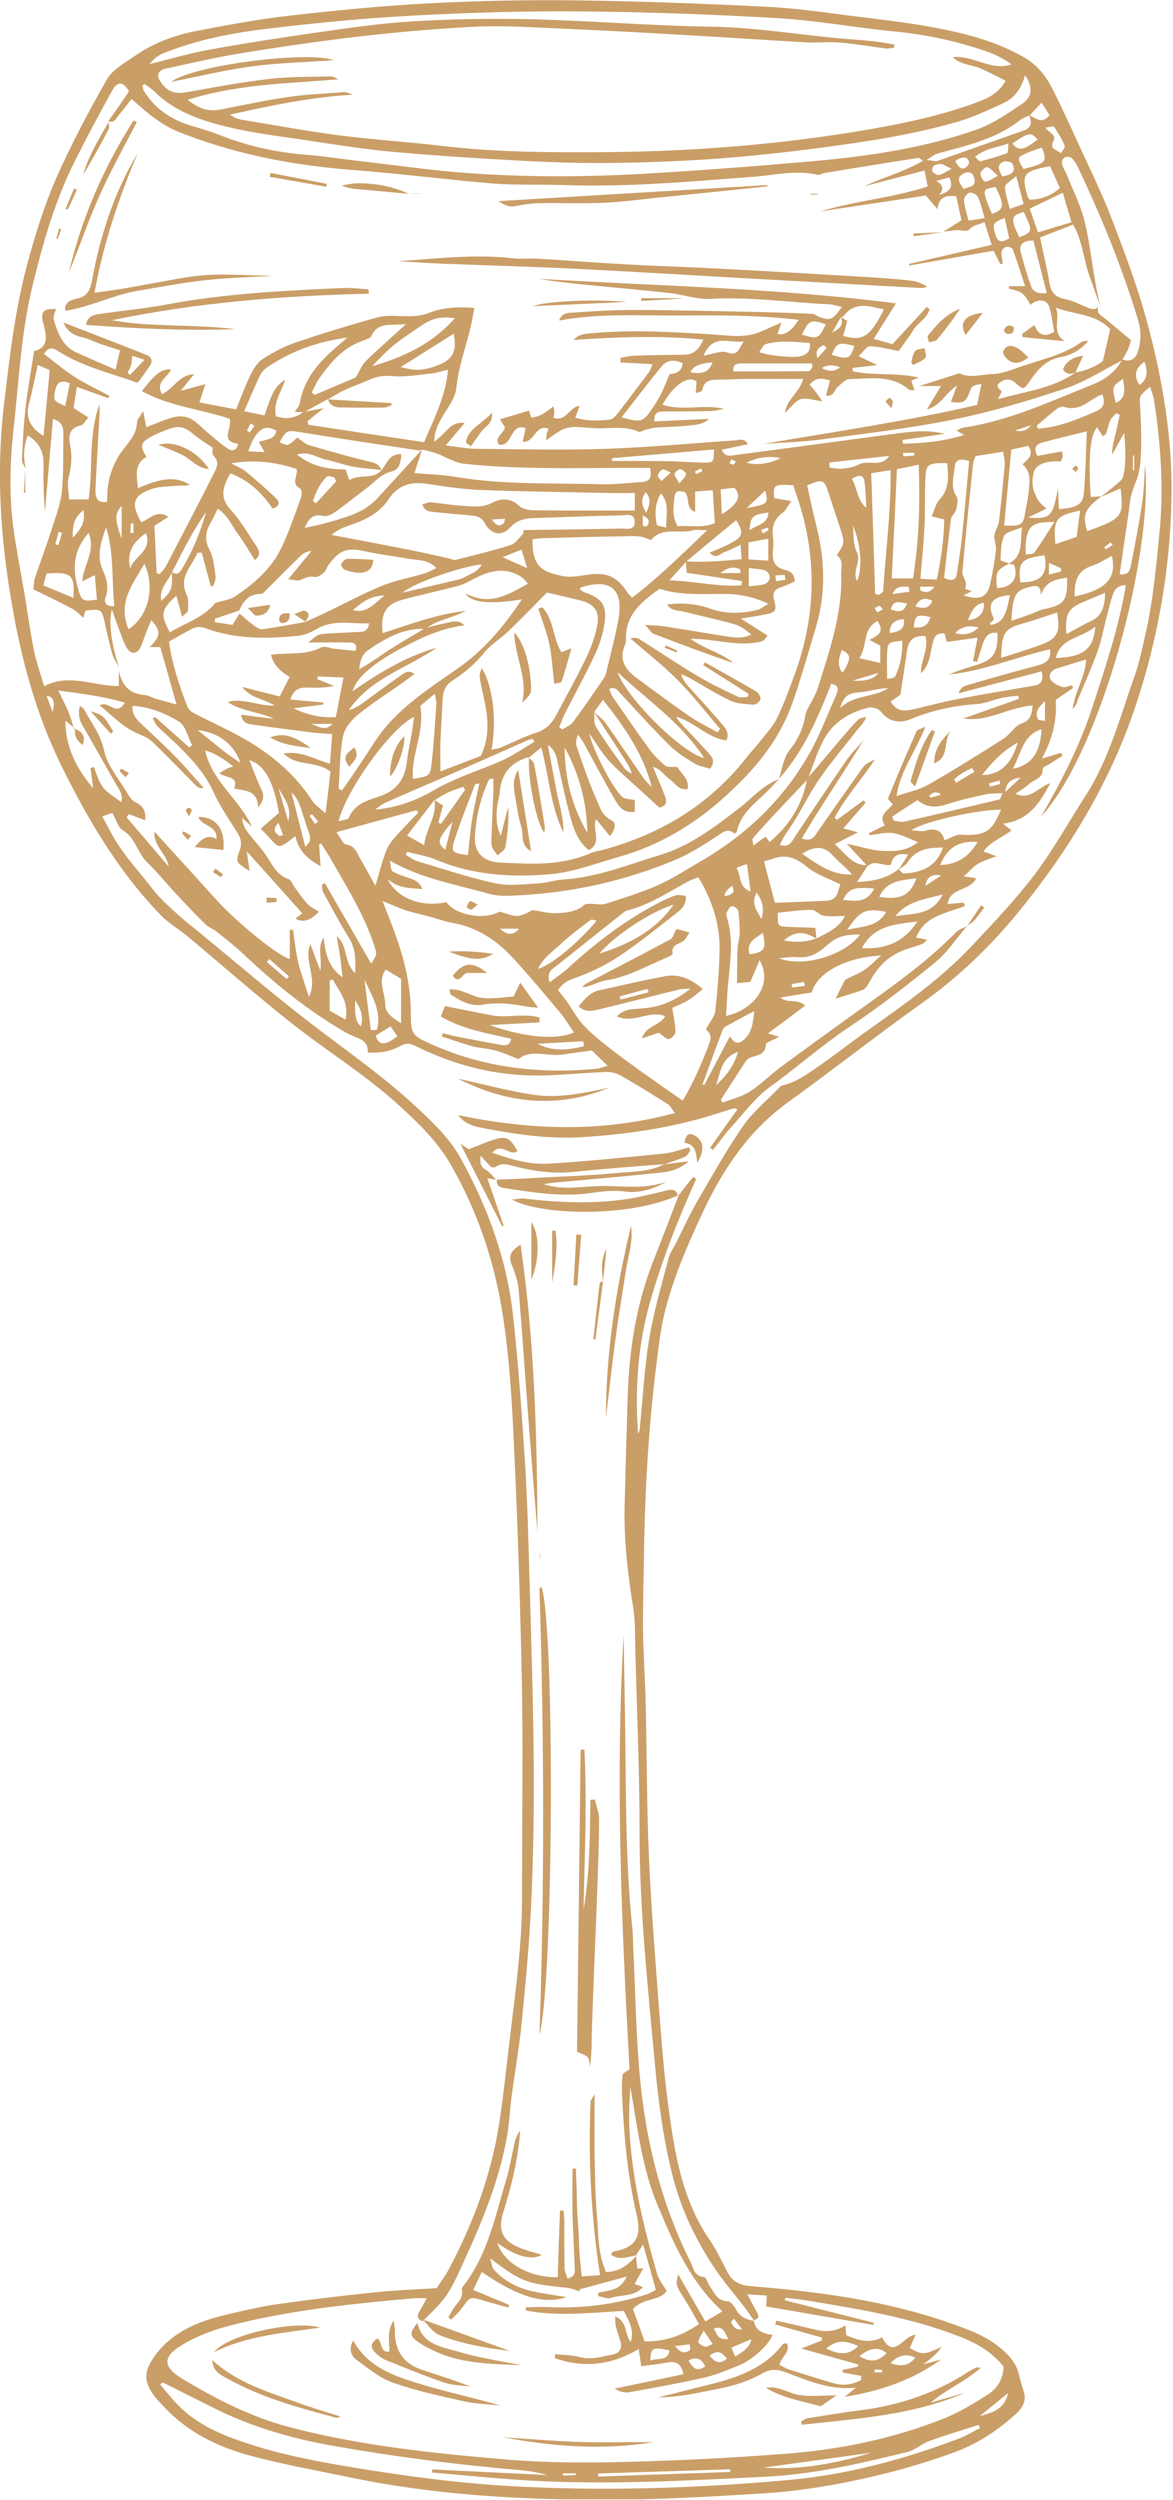 <svg width="84" height="179" viewBox="0 0 84 179" fill="none" xmlns="http://www.w3.org/2000/svg">
<g clip-path="url(#clip0_118_2334)">
<path d="M31.29 163.78C31.52 163.43 31.87 162.98 32.13 162.49C33.86 159.22 35.15 155.8 35.73 152.13C36.02 150.3 36.21 148.46 36.43 146.62C36.73 144.07 37.08 141.52 37.27 138.96C37.42 136.96 37.38 134.95 37.39 132.95C37.4 128.75 37.45 124.54 37.37 120.34C37.26 115.04 37.09 109.74 36.85 104.44C36.69 100.81 36.52 97.18 35.91 93.58C35.29 89.96 34.1 86.55 32.27 83.37C31.31 81.7 29.96 80.4 28.55 79.12C26.05 76.84 23.15 75.09 20.53 72.98C18.11 71.04 15.78 69 13.4 67.01C12.79 66.51 12.09 66.11 11.54 65.55C8.5 62.42 6.32 58.73 4.4 54.83C2.5 50.97 1.44 46.89 0.76 42.71C-7.44462e-05 38.14 -0.26 33.54 0.29 28.91C0.69 25.52 1.08 22.14 1.97 18.85C2.52 16.81 3.15 14.77 3.99 12.84C5.07 10.39 6.33 8 7.66 5.68C8.06 4.98 8.92 4.52 9.62 4.03C10.94 3.1 12.44 2.54 14 2.23C16.27 1.79 18.54 1.37 20.83 1.11C24.18 0.73 27.53 0.4 30.89 0.23C34.4 0.05 37.93 -0.02 41.45 0.03C45.91 0.09 50.38 0.26 54.83 0.48C56.79 0.57 58.75 0.85 60.7 1.1C62.91 1.38 65.14 1.62 67.32 2.05C69.39 2.46 71.43 3.02 73.31 4.09C74.33 4.67 74.94 5.5 75.43 6.48C76.02 7.66 76.57 8.86 77.12 10.06C77.98 11.95 78.91 13.82 79.65 15.76C80.58 18.19 81.5 20.64 82.17 23.15C83.27 27.25 83.98 31.46 83.89 35.72C83.79 40.89 82.89 45.95 81.21 50.87C79.39 56.18 76.53 60.86 73.03 65.18C70.98 67.71 68.64 69.96 65.96 71.86C62.76 74.14 59.67 76.58 56.48 78.88C53.58 80.96 51.72 83.79 50.25 86.96C49.16 89.3 48.15 91.66 47.55 94.17C47.26 95.42 47.13 96.71 46.97 97.98C46.38 102.72 46.16 107.48 46.1 112.26C46.08 113.77 46.03 115.29 46.05 116.8C46.08 118.54 46.2 120.28 46.24 122.02C46.33 125.73 46.31 129.44 46.48 133.14C46.66 137.07 46.98 140.99 47.28 144.92C47.43 146.88 47.6 148.85 47.86 150.79C48.31 154.13 48.83 157.46 50.81 160.35C51.3 161.07 51.68 161.86 52.07 162.63C52.43 163.35 52.96 163.61 53.78 163.68C58.62 164.07 63.42 164.7 68.03 166.32C69.31 166.77 70.59 167.22 71.67 168.13C72.28 168.64 72.75 169.17 72.95 169.94C73.06 170.34 73.15 170.75 73.29 171.14C73.52 171.81 73.29 172.33 72.81 172.77C71.52 173.95 70.11 174.91 68.43 175.54C65.93 176.46 63.38 177.16 60.78 177.68C58.78 178.09 56.74 178.38 54.71 178.51C50.89 178.75 47.07 178.97 43.25 178.97C37.15 178.97 31.07 178.62 25.07 177.37C22.7 176.88 20.32 176.45 17.98 175.83C15.62 175.2 13.44 174.15 11.73 172.3C11.5 172.05 11.25 171.81 11.05 171.54C10.25 170.48 10.31 169.73 11.09 168.66C12.39 166.89 14.27 166.17 16.29 165.7C17.47 165.42 18.65 165.14 19.85 164.97C22.17 164.64 24.5 164.36 26.83 164.12C28.26 163.97 29.69 163.92 31.27 163.82L31.29 163.78ZM12.3 40.94C12.56 41.16 12.8 41.1 12.96 40.84C13.77 39.54 14.33 38.14 14.76 36.67C14.27 37.35 13.85 38.05 13.46 38.77C13.06 39.5 12.69 40.23 12.32 40.97C12.03 41.63 11.37 42.15 11.55 43.02C12.3 42.32 12.36 42.14 12.3 40.94ZM31.11 57.28C30.48 58.1 29.85 58.91 29.15 59.82C29.55 60.05 29.86 60.22 30.37 60.51C30.52 59.29 31.31 58.42 31.11 57.28C31.32 57.41 31.53 57.54 31.72 57.66C31.6 58.12 31.49 58.52 31.39 58.91C31.46 58.93 31.52 58.95 31.59 58.97C32.16 58.16 32.74 57.35 33.31 56.54L33.16 56.33C32.8 56.46 32.43 56.58 32.08 56.74C31.75 56.9 31.44 57.1 31.12 57.29L31.11 57.28ZM72.26 40.35C71.33 40.85 71.28 40.94 71.4 42.1C72.44 42.08 72.96 41.4 72.63 40.47C72.6 40.4 72.37 40.4 72.23 40.36C73.27 39.82 73.07 38.85 73.18 37.75C72.64 37.99 72.05 38.07 71.91 38.36C71.67 38.87 71.67 39.51 71.65 40.09C71.65 40.16 72.06 40.26 72.27 40.34L72.26 40.35ZM64.39 62.26C64.5 62.36 64.61 62.54 64.71 62.54C65.98 62.47 67.05 62.07 67.53 60.68C66.52 60.68 65.62 60.78 65.02 61.7C64.86 61.94 64.58 62.1 64.35 62.29C64.56 61.95 64.77 61.6 65.03 61.19C64.31 61.05 63.91 61.28 63.8 61.91C63.22 62.05 62.64 61.51 62.13 62.02C61.67 61.53 61.21 61.03 60.64 60.41C61.65 60.62 62.44 60.89 63.23 60.92C64.04 60.95 64.92 60.96 65.74 60.29C65.05 60.03 64.5 59.72 63.92 59.64C63.39 59.57 62.82 59.74 62.27 59.8C62.26 59.75 62.24 59.7 62.23 59.65C62.58 59.47 62.93 59.3 63.36 59.09C62.86 58.3 63.63 58.02 63.93 57.59C63.79 57.41 63.57 57.23 63.6 57.15C64.25 55.54 64.93 53.95 65.63 52.36C65.68 52.25 65.9 52.21 66.27 52.02C65.58 53.8 64.48 55.15 64.2 56.99C65.05 56.7 65.81 56.56 66.44 56.2C68.28 55.15 70.07 54.03 71.86 52.89C72.33 52.59 72.64 51.98 73.13 51.81C73.79 51.58 73.88 51.18 73.95 50.51C72.21 50.63 70.74 51.72 68.99 51.44C70.32 50.97 71.65 50.5 72.97 50.03C72.95 49.96 72.93 49.88 72.91 49.81C72.51 49.86 72.11 49.88 71.72 49.97C71.13 50.1 70.56 50.37 69.96 50.41C68.32 50.52 66.75 50.85 65.23 51.48C64.46 51.8 63.69 51.72 63.09 50.96C62.92 50.75 62.48 50.6 62.21 50.66C60.92 50.97 59.78 51.63 59.1 52.77C58.55 53.7 58.25 54.78 57.84 55.79C57.06 56.61 56.28 57.43 55.5 58.26C54.96 58.84 54.42 59.43 53.9 60.03C53.84 60.1 53.92 60.28 53.95 60.53C54.31 60.27 54.57 60.09 54.83 59.9C54.96 60.08 55.05 60.2 55.11 60.29C56.58 59.05 57.47 57.56 57.8 55.76C58.65 54.76 59.49 53.76 60.34 52.76C60.71 52.33 61.07 51.9 61.48 51.5C61.6 51.38 61.84 51.39 62.03 51.34C61.87 51.77 61.59 52 61.36 52.29C60.26 53.72 59.04 55.09 58.12 56.64C57.53 57.64 57.01 58.68 56.32 59.62C56.14 59.87 56.01 60.16 55.84 60.49C56.54 60.71 56.69 60.26 56.91 59.93C58.13 58.11 59.34 56.28 60.58 54.48C60.95 53.94 61.43 53.48 61.85 52.98C60.4 55.35 58.84 57.62 57.41 60.03C57.96 60.23 58.22 60.06 58.46 59.69C59.48 58.2 60.53 56.72 61.58 55.24C61.96 54.7 62 54.71 62.66 54.36C61.71 55.82 60.55 57.05 59.77 58.54C59.82 58.59 59.88 58.65 59.93 58.7C60.57 58.23 61.21 57.77 61.84 57.3C61.89 57.36 61.94 57.41 61.99 57.47C61.47 58.07 60.95 58.66 60.39 59.31C60.79 59.42 61.03 59.48 61.44 59.59C60.8 59.92 60.34 60.15 59.78 60.44C60.57 61.12 61.05 62 62.16 61.94C61.91 62.32 61.67 62.7 61.37 63.15C62.51 63.09 63.51 62.91 64.37 62.21L64.39 62.26ZM73.72 8.26C73.48 8.38 73.22 8.46 73.02 8.62C71.74 9.63 70.25 10.13 68.71 10.57C68.16 10.72 67.61 10.85 67.07 11.02C66.89 11.08 66.73 11.22 66.36 11.45C66.78 11.49 66.97 11.57 67.13 11.52C69.2 10.8 71.26 10.06 73.32 9.34C73.91 9.13 73.89 8.73 73.7 8.26C74.15 8.41 74.58 8.95 75.16 8.25C75 7.99 74.82 7.72 74.59 7.35C74.22 7.75 73.97 8.01 73.72 8.28V8.26ZM49.12 40.19C50.43 40.27 51.74 40.17 53.11 40.03C53.08 39.65 53.06 39.38 53.04 39C52.6 39.21 52.27 39.39 51.92 39.51C51.6 39.62 51.27 40.09 50.82 39.57C51.36 39.33 51.86 39.15 52.31 38.9C53.23 38.41 53.27 38.16 52.72 37.24C51.53 38.22 50.32 39.21 49.13 40.22C48.73 40.66 48.34 41.11 47.94 41.55C49.75 41.6 51.42 42.03 53.1 41.91C53.11 41.81 53.12 41.7 53.13 41.6C51.82 41.4 50.52 41.21 49.18 41.01C49.15 40.7 49.13 40.44 49.11 40.18L49.12 40.19ZM58.47 67.19C59.22 66.78 60.06 66.48 60.51 65.58C59.93 65.58 59.44 65.64 58.97 65.56C58.67 65.51 58.39 65.14 58.11 65.14C57.3 65.14 56.49 65.27 55.7 65.35C55.69 66.3 55.69 66.31 56.3 66.35C57 66.39 57.7 66.4 58.39 66.43C58.42 66.77 58.44 66.99 58.46 67.2C57.53 66.64 56.91 66.67 56.13 67.33C56.95 67.49 57.71 67.45 58.46 67.19H58.47ZM42.52 50.95C42.81 51.23 43.16 51.47 43.39 51.79C44.3 53.08 45.17 54.4 46.07 55.69C46.24 55.93 46.47 56.14 46.68 56.36C46.06 53.97 44.73 52.05 43.18 50.11C42.93 50.44 42.74 50.71 42.55 50.98C42.59 51.34 42.51 51.76 42.68 52.04C43.31 53.06 44.02 54.03 44.72 55.01C44.85 55.18 45.07 55.29 45.25 55.42C45.13 54.99 44.93 54.67 44.73 54.36C44 53.22 43.26 52.09 42.52 50.96V50.95ZM78.85 35.56C77.67 36.43 77.49 36.89 77.86 38.03C80.42 37.1 80.46 36.97 80.25 34.97C79.76 35.18 79.29 35.38 78.82 35.58C79.17 35.3 79.53 35.04 79.86 34.75C80.08 34.56 80.37 34.36 80.43 34.11C80.65 33.15 80.61 32.18 80.5 31C80.14 31.66 79.89 32.1 79.65 32.54C79.62 32 79.77 31.55 79.88 31.08C80 30.62 80.08 30.16 80.18 29.7C80.1 29.66 80.03 29.62 79.95 29.58C79.8 29.74 79.61 29.88 79.52 30.07C79.38 30.37 79.33 30.72 79.21 31.03C79.18 31.11 79.06 31.16 78.98 31.23C78.83 31 78.7 30.81 78.56 30.59C78.06 31.17 77.93 32.73 78.11 35.58C78.36 35.57 78.61 35.55 78.86 35.54L78.85 35.56ZM27.32 33.66C27.71 33.22 27.85 32.48 28.73 32.51C28.73 33.09 28.56 33.64 28.1 33.74C27.25 33.94 26.77 34.58 26.14 35.04C25.41 35.58 24.71 36.16 23.97 36.68C23.74 36.84 23.39 37 23.15 36.94C22.38 36.74 22.09 37.2 21.81 37.79C22.82 37.61 23.79 37.34 24.74 37.03C25.61 36.75 26.42 36.34 27.05 35.65C28.11 34.49 29.18 33.32 30.24 32.16C30.07 32.69 29.89 33.21 29.68 33.87C30.75 33.96 31.72 33.99 32.68 34.15C36.13 34.73 39.61 34.57 43.07 34.67C44.01 34.7 44.95 34.57 45.9 34.52C46.45 34.49 46.74 34.27 46.54 33.5C45.85 33.5 45.14 33.5 44.43 33.5C40.69 33.52 36.95 33.6 33.22 33.2C32.94 33.17 32.65 33.07 32.39 32.96C32.02 32.81 31.67 32.61 31.3 32.48C30.96 32.35 30.59 32.28 30.24 32.19C30.13 32.21 30.02 32.26 29.92 32.24C27.13 31.82 24.33 31.4 21.54 30.95C20.55 30.79 20.53 30.77 20.02 31.67C20.24 31.74 20.48 31.9 20.63 31.84C20.88 31.74 21.08 31.5 21.28 31.33C21.58 31.52 21.83 31.78 22.13 31.87C23.61 32.3 25.09 32.73 26.59 33.08C26.98 33.17 27.18 33.33 27.31 33.65C26.63 33.57 25.95 33.53 25.28 33.41C24.61 33.28 23.97 33.04 23.31 32.9C22.7 32.77 22.15 32.28 21.27 32.54C22.4 33.47 23.59 33.58 24.76 33.62C24.85 33.9 24.93 34.13 25.01 34.38C25.74 33.9 26.71 34.38 27.3 33.67L27.32 33.66ZM78.68 21.94C78.46 22.43 78.86 22.58 79.14 22.81C79.76 23.32 80.37 23.84 80.99 24.35C80.91 24.61 80.86 24.83 80.77 25.03C80.65 25.3 80.49 25.55 80.34 25.81C78.99 26.49 77.7 27.35 76.28 27.82C73.66 28.69 71.01 29.48 68.31 30.03C65.21 30.66 62.05 31.03 58.91 31.45C57.51 31.64 56.09 31.68 54.68 31.78C59.82 30.9 64.97 30.15 69.97 28.99C70.09 28.41 70.18 27.96 70.28 27.49C69.6 27.61 69.61 27.61 69.41 28.13C69.16 28.8 68.94 28.9 68.09 28.78C68.23 28.42 68.36 28.08 68.53 27.61C67.67 28.16 67.35 29.08 66.38 29.31C66.68 28.8 66.99 28.29 67.38 27.64H65.84C66.94 27.29 67.8 27.01 68.72 26.72C69.39 27.1 70.24 26.81 71.02 26.79C71.74 26.77 72.46 26.47 73.15 26.23C74.61 25.73 76.15 25.41 77.44 24.49C77.57 24.4 77.77 24.42 77.94 24.39C77.41 25.07 76.69 25.43 75.94 25.57C74.86 25.77 74.29 26.5 73.74 27.29C73.3 27.92 73.31 27.93 72.67 27.38C72.33 27.09 71.99 27.12 71.65 27.35C71.25 27.62 71.49 27.79 71.72 28.01C71.76 28.05 71.6 28.3 71.47 28.58C73.45 28.01 75.4 27.82 77.03 26.66C77.82 26.54 78.56 26.19 78.98 25.84C79.2 24.9 79.35 24.24 79.5 23.57C78.45 22.45 76.94 22.54 75.61 22.03C75.96 22.8 75.25 23.8 76.25 24.43C75.24 24.33 74.24 24.24 73.23 24.14C73.22 24.06 73.21 23.99 73.19 23.91C73.45 23.72 73.71 23.53 74.07 23.27C74.36 24.01 74.81 24.16 75.49 23.76C75.38 23.17 75.32 22.57 75.15 22C74.98 21.42 74.33 21.36 73.81 21.82C73.61 21.54 73.45 21.19 73.18 20.99C72.92 20.8 72.55 20.76 72.23 20.65C72.24 20.6 72.26 20.54 72.27 20.49H73.41C73.1 19.54 72.83 18.69 72.53 17.86C72.49 17.75 72.21 17.64 72.07 17.67C71.93 17.7 71.73 17.89 71.72 18.03C71.69 18.3 71.77 18.58 71.81 18.86C71.75 18.88 71.7 18.9 71.64 18.92C71.49 18.61 71.33 18.3 71.15 17.95C69.11 18.31 67.11 18.66 65.11 19.01C65.11 18.97 65.1 18.94 65.09 18.9C67.03 18.45 68.96 18.01 71.01 17.53C70.82 16.92 70.68 16.48 70.5 15.9C70.09 16.07 69.73 16.13 69.52 16.33C69.3 16.55 69.18 16.56 68.87 16.5C68.45 16.42 67.99 16.55 67.54 16.59C67.95 16.35 68.34 16.1 68.85 15.77C68.73 15.21 68.6 14.61 68.48 14.06C67.66 13.94 67.21 14.17 67.14 14.98C66.81 14.6 66.56 14.31 66.3 14C63.83 14.37 61.3 14.75 58.77 15.13C61.27 14.37 63.89 14.18 66.43 13.35C66.35 12.94 66.29 12.59 66.21 12.21C64.72 12.6 63.31 12.96 61.9 13.33C63.27 12.69 64.72 12.31 66.1 11.51C65.89 11.37 65.83 11.29 65.78 11.3C63.54 11.65 61.31 12.01 59.07 12.38C58.89 12.41 58.7 12.55 58.54 12.51C56.98 12.15 55.45 12.55 53.91 12.66C49.42 13 44.93 13.41 40.42 13.25C38.72 13.19 37.01 13.27 35.32 13.14C31.97 12.87 28.63 12.42 25.27 12.17C20.94 11.84 16.73 11.03 12.69 9.4C12.1 9.16 11.55 8.81 11.04 8.44C10.5 8.06 10.01 7.59 9.42 7.09C9.07 7.54 8.77 7.92 8.47 8.29C8.29 8.52 8.16 8.85 7.76 8.66C8.27 7.97 8.75 7.26 9.24 6.54C8.82 5.83 8.42 5.78 8.02 6.51C7.09 8.19 6.18 9.9 5.32 11.62C3.92 14.41 3.08 17.39 2.34 20.41C1.51 23.8 1.35 27.29 0.97 30.74C0.7 33.19 0.64 35.65 1 38.09C1.21 39.54 1.49 40.98 1.74 42.42C1.97 43.79 2.15 45.17 2.42 46.53C2.6 47.4 2.9 48.24 3.16 49.13C5 48.17 6.73 49.15 8.51 49.11V48C8.71 49.04 9.25 49.69 10.38 49.76C10.63 49.78 10.88 49.94 11.13 50.02C11.58 50.15 12.03 50.27 12.64 50.44C12.21 48.92 11.85 47.62 11.48 46.33H10.71C11.52 45.54 11.54 45.18 10.83 44.4C10.69 44.74 10.56 45.04 10.44 45.35C10.32 45.67 10.22 46 10.08 46.31C9.86 46.79 9.43 46.89 9.13 46.46C8.86 46.07 8.73 45.58 8.55 45.13C8.38 44.7 8.24 44.26 8.01 43.62C7.75 44.61 8.01 46.26 8.54 47.8C8.37 47.47 8.14 47.16 8.04 46.82C7.83 46.1 7.68 45.35 7.51 44.62C7.28 43.6 7.27 43.58 6.11 43.72C6.06 43.92 6 44.12 5.97 44.23C5.72 44.02 5.47 43.74 5.17 43.58C4.25 43.09 3.31 42.65 2.39 42.19C2.44 41.82 2.43 41.59 2.5 41.38C2.9 40.2 3.34 39.03 3.72 37.84C4 36.96 4.34 36.07 4.43 35.16C4.57 33.81 4.51 32.44 4.54 31.08C4.54 30.6 4.46 30.17 3.79 30C3.6 32.23 3.41 34.42 3.22 36.62C3.12 35.5 3.1 34.37 3.12 33.25C3.14 32.36 2.81 31.68 1.98 31.17C1.68 32.02 1.66 32.79 1.85 33.58C1.75 33.36 1.56 33.13 1.57 32.92C1.63 31.67 1.69 30.43 1.83 29.19C1.98 27.88 2.22 26.58 2.44 25.14C3.52 24.87 3.33 24.03 3.11 23.18C3.11 23.14 3.08 23.11 3.07 23.07C2.91 22.3 3.13 22.08 4.01 22.13C3.95 22.38 3.78 22.67 3.85 22.88C4.13 23.83 4.47 24.78 5.46 25.23C6.39 25.66 7.33 26.05 8.27 26.46C8.38 25.99 8.48 25.58 8.6 25.09C7.9 24.85 7.17 24.65 6.49 24.34C5.87 24.06 5 24.17 4.54 23.09C6.69 23.93 8.62 24.66 10.54 25.43C10.87 25.56 10.94 25.88 10.73 26.19C10.46 26.59 10.18 26.97 9.91 27.34C9.84 27.36 9.8 27.39 9.77 27.38C7.86 26.69 5.86 26.24 4.12 25.11C3.76 24.87 3.44 24.86 3.15 25.34C3.9 25.91 4.59 26.5 5.35 26.99C6.14 27.49 7 27.89 7.83 28.34C7.81 28.4 7.78 28.46 7.76 28.51C7.05 28.25 6.34 28 5.51 27.7C5.41 28.32 5.33 28.79 5.27 29.21C5.67 29.47 5.97 29.65 6.33 29.89C6.1 30.14 5.98 30.41 5.81 30.45C5.01 30.61 4.88 31.15 5.01 31.81C5.17 32.6 5.14 33.35 4.92 34.14C4.78 34.64 4.93 35.22 4.95 35.76H6.34C6.69 33.52 6.28 31.27 7.13 28.93C7.13 29.31 7.13 29.46 7.13 29.61C7.03 31.42 6.92 33.23 6.84 35.04C6.82 35.54 6.9 36.03 7.66 35.94C7.68 35.64 7.68 35.38 7.7 35.12C7.79 34.04 8.16 33.03 8.81 32.2C9.28 31.59 9.78 31.06 9.81 30.24C9.82 30.02 10.04 29.81 10.25 29.43C10.35 29.93 10.41 30.23 10.48 30.58C11.19 30.32 11.82 30.02 12.47 29.86C12.84 29.77 13.32 29.8 13.64 29.97C14.12 30.23 14.51 30.68 14.94 31.03C15.41 31.42 15.86 31.83 16.38 32.16C16.65 32.33 16.98 32.23 17.05 31.77C15.7 31.61 16.67 30.63 16.44 29.98C14.4 29.29 12.14 29.1 10.16 28C11.17 26.71 11.55 26.42 12.25 26.45C12.02 27.03 11.1 27.33 11.6 28.22C12.42 27.85 12.81 26.84 13.9 26.79C13.63 27.13 13.35 27.47 12.94 27.98C13.63 27.79 14.11 27.66 14.71 27.5C14.55 27.99 14.43 28.36 14.28 28.81C15.2 28.99 16 29.14 16.91 29.31C17.27 28.42 17.56 27.61 17.94 26.84C18.15 26.42 18.43 25.95 18.8 25.71C19.52 25.24 20.31 24.82 21.12 24.54C23.09 23.87 25.08 23.26 27.08 22.71C27.68 22.55 28.35 22.63 28.99 22.64C29.6 22.65 30.15 22.63 30.75 22.39C31.72 22 32.78 21.97 33.97 22.04C33.87 22.54 33.82 22.9 33.74 23.26C33.39 24.76 32.84 26.22 32.68 27.78C32.62 28.34 32.27 28.91 31.95 29.4C31.51 30.08 31.11 30.76 31.09 31.62C31.47 31.36 31.78 31.03 32.09 30.71C32.423 30.363 32.82 30.22 33.28 30.28C32.87 30.77 32.46 31.24 31.92 31.89C32.78 31.99 33.4 32.12 34.03 32.13C37.17 32.16 40.32 32.24 43.45 32.13C46.51 32.03 49.57 31.73 52.63 31.53C52.92 31.51 53.28 31.32 53.56 31.8C52.9 31.94 52.3 32.07 51.68 32.2C51.94 32.76 52.33 32.62 52.63 32.58C56.31 32.1 59.98 31.6 63.65 31.11C64.97 30.94 66.28 30.71 67.65 31.06C66.64 31.21 65.64 31.35 64.63 31.5C64.64 31.59 64.66 31.68 64.67 31.77C66.11 31.73 67.55 31.61 69.04 31.14C68.81 31 68.7 30.94 68.49 30.82C68.74 30.72 68.87 30.63 69.01 30.61C72.27 30.13 75.23 28.73 78.25 27.53C79.14 27.18 79.9 26.61 80.37 25.74C81.04 25.97 81.37 25.63 81.53 25.03C81.72 24.33 81.72 23.63 81.5 22.92C80.36 19.15 78.87 15.51 77.18 11.95C77.07 11.71 76.92 11.48 76.73 11.31C76.63 11.22 76.36 11.2 76.24 11.27C76.12 11.34 76 11.59 76.04 11.72C76.13 12.04 76.33 12.33 76.45 12.65C76.87 13.69 77.38 14.7 77.65 15.77C78.01 17.19 78.16 18.66 78.42 20.11C78.52 20.7 78.65 21.29 78.77 21.88C78.5 21.11 78.21 20.34 77.95 19.55C77.58 18.42 77.49 17.2 76.85 16.08C76.04 16.39 75.28 16.69 74.48 17C74.72 18.16 74.98 19.22 75.16 20.29C75.27 20.93 75.56 21.27 76.22 21.4C76.77 21.5 77.28 21.78 77.81 21.99C78.14 22.12 78.45 22.25 78.72 21.9L78.68 21.94ZM23.48 28.57C22.91 28.89 22.34 29.2 21.76 29.52C21.55 29.51 21.33 29.5 21.11 29.49C21.23 29.28 21.43 29.08 21.47 28.86C21.77 27.05 22.93 25.83 24.25 24.71C24.46 24.53 24.67 24.35 24.88 24.17C22.79 24.44 20.89 25.12 19.17 26.27C18.96 26.41 18.75 26.62 18.64 26.84C18.25 27.65 17.91 28.48 17.49 29.44C18.05 29.56 18.46 29.64 18.93 29.74C19.32 28.76 19.48 27.73 20.43 27.18C20.15 28.05 19.54 28.83 19.76 29.8C20.493 30.047 21.153 29.943 21.74 29.49C22.14 29.42 22.54 29.34 23.18 29.22C22.66 29.64 22.34 29.9 22.02 30.16C22.04 30.24 22.06 30.32 22.08 30.41C24.83 30.83 27.58 31.24 30.37 31.66C31.1 29.93 31.92 28.37 32.08 26.47C31.57 26.59 31.25 26.7 30.92 26.74C29.99 26.83 29.04 27.01 28.12 26.93C27.52 26.88 27.02 26.93 26.49 27.17C25.91 27.44 25.29 27.64 24.71 27.91C24.27 28.11 23.87 28.37 23.45 28.61L23.49 28.58L23.48 28.57ZM21.84 44.54C22.32 44.32 22.8 44.11 23.28 43.88C24.64 43.23 25.97 42.51 27.36 41.94C28.33 41.54 29.38 41.36 30.39 41.06C30.66 40.98 30.91 40.83 31.25 40.67C30.65 40.03 29.93 40.13 29.29 40.01C28.29 39.82 27.28 39.72 26.29 39.5C24.87 39.18 24.36 39.32 23.5 40.48C23.39 40.63 23.36 40.85 23.22 40.97C23.03 41.13 22.75 41.35 22.56 41.31C22.14 41.21 21.85 41.38 21.5 41.53C21.32 41.61 21.07 41.51 20.64 41.47C21.3 40.67 21.8 40.06 22.31 39.44C21.96 39.48 21.71 39.62 21.51 39.81C20.73 40.57 19.96 41.36 19.18 42.13C19.03 42.28 18.84 42.52 18.67 42.52C17.76 42.52 17.38 43.13 17.13 43.71C16.47 43.93 15.92 44.12 15.38 44.3C15.38 44.38 15.4 44.47 15.4 44.55C15.83 44.61 16.26 44.68 16.65 44.74C16.82 44.46 16.95 44.25 17.16 43.92C17.49 44.21 17.75 44.46 18.04 44.67C18.26 44.83 18.54 45.07 18.76 45.05C19.8 44.92 20.83 44.71 21.86 44.53L21.83 44.55L21.84 44.54ZM55.76 55.81C56.01 55.1 56.09 54.27 56.53 53.72C57.15 52.95 57.51 52.16 57.67 51.22C57.7 51.04 57.78 50.87 57.86 50.71C58.09 50.24 58.39 49.79 58.55 49.3C59.39 46.63 60.32 43.99 60.24 41.13C60.23 40.61 60.42 40.1 59.92 39.75C60.44 39.01 60.48 38.83 60.27 38.14C59.98 37.21 59.65 36.29 59.36 35.37C59.03 34.32 58.94 34.27 57.8 34.75C58.02 35.72 58.22 36.71 58.47 37.68C59.07 40.08 59.15 42.47 58.44 44.86C58.23 45.55 58.04 46.24 57.83 46.93C57.41 48.25 57.05 49.59 56.54 50.87C55.58 53.28 53.9 55.23 52.03 56.93C49.82 58.96 47.25 60.53 44.31 61.35C42.71 61.8 41.12 62.43 39.48 62.58C36.69 62.84 33.88 62.67 31.22 61.55C30.56 61.28 29.84 61.16 29.15 60.98L29.06 61.21C29.35 61.37 29.61 61.58 29.92 61.67C31.77 62.22 33.6 62.84 35.48 63.24C36.45 63.45 37.51 63.3 38.52 63.25C39.12 63.22 39.71 63.01 40.31 62.97C42.73 62.83 44.95 61.91 47.22 61.23C49.36 60.59 51.12 59.26 52.86 57.92C53.82 57.19 54.61 56.22 55.78 55.78C55.57 56 55.37 56.22 55.16 56.44C54.25 57.4 53.04 58.13 52.76 59.57C52.76 59.59 52.7 59.61 52.59 59.68C52.11 59.25 51.75 59.6 51.29 59.9C50.35 60.52 49.38 61.14 48.34 61.57C44.97 62.98 41.44 63.81 37.79 64.06C36.85 64.12 35.84 64.23 34.97 63.98C32.66 63.32 30.25 62.94 27.92 61.62C28 61.99 27.98 62.3 28.11 62.38C28.46 62.59 28.86 62.72 29.25 62.85C29.64 62.98 30.02 63.1 30.25 63.65C29.36 63.58 28.58 63.63 27.76 62.94C28.45 64.36 30.24 64.97 31.96 64.59C32.66 65.56 34.74 65.88 35.76 65.27C36.27 65.39 36.7 65.61 37.1 65.57C37.54 65.52 37.95 65.24 38.13 65.16C38.83 65.26 39.32 65.4 39.81 65.38C40.52 65.35 41.25 65.3 41.84 64.79C41.95 64.69 42.18 64.71 42.36 64.71C42.69 64.71 43.05 64.81 43.35 64.71C44.6 64.31 45.87 63.92 47.08 63.39C48.11 62.94 49.07 62.31 50.05 61.74C53.37 59.84 56.06 57.29 57.95 53.97C58.71 52.63 59.25 51.17 59.88 49.75C60.02 49.44 60.14 49.09 59.53 48.95C58.57 51.4 57.54 53.82 55.74 55.81H55.76ZM30.4 44.98C30.95 44.84 31.5 44.69 32.05 44.58C32.45 44.5 32.87 44.37 33.26 44.77C31.63 44.97 30.2 45.64 28.8 46.38C26.73 47.48 25.52 48.51 25.25 49.49C27.2 48.13 29.11 46.99 31.28 46.37C29.16 47.84 26.53 48.55 24.99 50.83C25.39 50.74 25.71 50.53 26.03 50.3C26.92 49.65 27.79 48.99 28.69 48.37C28.92 48.21 29.21 47.92 29.69 48.25C29.32 48.52 29.03 48.74 28.73 48.95C27.68 49.69 26.59 50.38 25.61 51.19C25.14 51.58 24.67 52.16 24.56 52.73C24.33 53.94 24.34 55.2 24.25 56.45C24.25 56.48 24.36 56.52 24.49 56.59C24.76 56.2 25.05 55.81 25.32 55.4C25.83 54.65 26.33 53.89 26.82 53.13C28.3 50.84 30.55 49.41 32.72 47.9C34.62 46.59 36.06 44.89 37.37 42.91C35.05 43.29 33.707 43.147 33.34 42.48C35.07 43.41 36.37 42.58 37.81 41.79C37.62 41.58 37.52 41.43 37.37 41.33C36.25 40.58 35.14 40.83 34.04 41.39C33.64 41.59 33.25 41.83 32.83 41.94C31.49 42.3 30.12 42.58 28.78 42.95C27.6 43.28 27.23 43.98 27.41 45.33C29.37 44.69 31.3 43.96 33.37 43.74C32.72 44.06 32.03 44.26 31.37 44.51C31.03 44.64 30.73 44.85 30.41 45.03C28.85 44.96 27.6 45.71 26.37 46.54C25.89 46.87 25.79 47.36 25.72 47.92C26.51 47.48 27.23 46.95 27.97 46.47C28.76 45.96 29.58 45.49 30.39 45.01L30.4 44.98ZM5.38 52.16C5.17 51.99 4.97 51.83 4.68 51.6C4.7 53.56 5.5 55.04 6.67 56.44C6.6 55.93 6.54 55.46 6.48 54.99L6.71 54.91C6.92 55.4 7.06 55.96 7.38 56.37C7.71 56.79 8.22 57.07 8.68 57.43C8.85 56.84 8.46 56.43 8.21 55.98C7.45 54.63 6.69 53.28 5.91 51.94C5.66 51.51 5.58 51.08 5.72 50.52C5.88 50.67 5.99 50.72 6.04 50.82C6.55 51.77 7.21 52.58 7.45 53.73C7.67 54.78 8.47 55.71 9.05 56.68C9.22 56.97 9.43 57.31 9.71 57.44C10.32 57.73 10.46 58.17 10.39 58.72C9.99 58.57 9.6 58.43 9.22 58.29C9.17 58.37 9.12 58.44 9.07 58.52C10.07 59.69 11.08 60.87 12.08 62.04C11.92 61.11 10.99 60.59 11.06 59.54C12.59 61.22 14.08 62.86 15.57 64.5C17.04 66.11 19.92 68.44 20.75 68.66V66.58C20.83 66.58 20.9 66.56 20.98 66.56C21.1 67.36 21.18 68.16 21.37 68.95C21.55 69.71 21.83 70.44 22.12 71.37C22.79 70.03 21.73 68.88 22.22 67.59C22.47 68.26 22.67 68.79 22.94 69.49C23.08 68.58 22.7 67.84 23.18 67.13C23.29 68.23 23.51 69.26 24.53 69.97C24.46 69.4 24.42 68.93 24.35 68.46C24.28 67.98 24.19 67.51 24.11 67.03C24.95 67.7 24.58 68.87 25.43 69.67C25.49 68.67 25.45 67.89 24.98 67.13C24.32 66.07 23.74 64.97 23.14 63.87C23.06 63.72 23.08 63.51 23.05 63.32C23.12 63.29 23.2 63.27 23.27 63.24C24.36 65.14 25.46 67.04 26.58 68.99C27.01 68.33 27.01 68.33 26.79 67.67C26.08 65.49 24.86 63.56 23.74 61.59C23.51 61.18 23.25 60.79 23 60.39L22.85 60.45C22.88 60.92 22.91 61.38 22.96 62.01C21.95 61.49 21.37 60.84 21.15 59.87C19.69 60.97 20.11 60.75 18.67 59.33C19.11 58.95 19.54 58.57 19.97 58.2C19.61 56 18.97 54.78 17.86 54.42C18.16 55.17 18.38 55.84 18.7 56.47C18.93 56.93 18.92 57.27 18.48 57.81C18.45 56.53 17.54 56.64 16.77 56.45C17.11 55.53 16.18 55.73 15.71 55.36C15.93 55.22 16.07 55.13 16.22 55.05C16.35 54.98 16.5 54.94 16.7 54.87C15.867 54.217 15.197 53.837 14.69 53.73C15.18 55.95 17.15 57.23 18.04 59.18C17.8 58.97 17.57 58.77 17.33 58.56C17.37 58.98 17.53 59.31 17.75 59.6C18.21 60.2 18.75 60.75 19.15 61.38C19.56 62.03 19.88 62.69 20.69 62.95C20.85 63 20.93 63.29 21.06 63.47C21.37 63.89 21.66 64.33 22.01 64.71C22.24 64.95 22.56 65.09 22.83 65.27C22.257 65.91 21.697 66.076 21.15 65.77C21.45 65.54 21.7 65.35 21.95 65.15C21.85 65.23 21.75 65.31 21.65 65.39C20.38 63.97 19.11 62.55 17.67 60.95C17.76 61.56 17.81 61.93 17.87 62.36C16.95 61.79 16.85 61.71 17.15 60.92C17.35 60.38 17.25 60.02 16.97 59.57C16.36 58.62 15.72 57.66 15.25 56.63C14.65 55.32 13.69 54.32 12.7 53.33C12.24 52.88 11.74 52.47 11.29 52.01C11.14 51.86 11.05 51.63 10.94 51.44C10.99 51.4 11.05 51.36 11.1 51.33C11.92 52.06 12.74 52.78 13.55 53.51C13.62 53.46 13.69 53.4 13.76 53.35C13.45 52.77 13.29 51.94 12.8 51.65C11.82 51.07 10.72 50.6 9.49 50.54C9.44 51.17 9.78 51.51 10.14 51.85C10.97 52.63 11.81 53.4 12.6 54.21C13.29 54.92 13.93 55.68 14.59 56.42C14.3 56.46 14.15 56.36 14.02 56.23C12.98 55.18 11.96 54.12 10.9 53.1C10.62 52.83 10.22 52.67 9.84 52.51C8.79 52.06 8.06 51.25 7.13 50.49C7.83 50.13 8.33 51.34 8.94 50.31C7.43 49.86 5.92 49.67 4.18 49.44C4.48 50.08 4.71 50.5 4.89 50.94C5.06 51.35 5.18 51.79 5.31 52.21L5.34 52.18L5.38 52.16ZM37.89 54.2C36.57 54.56 35.87 55.41 35.78 56.78C35.76 57.08 35.65 57.37 35.61 57.67C35.5 58.56 35.57 59.23 35.86 59.84C36.05 59.1 36.23 58.42 36.4 57.75C36.44 58.74 36.36 59.7 36.19 60.65C36.15 60.87 35.83 61.05 35.64 61.25C35.5 61.05 35.33 60.86 35.24 60.64C35.17 60.48 35.19 60.27 35.19 60.08C35.23 58.95 35.28 57.82 35.33 56.7C35.34 56.39 35.33 56.07 35.33 55.73C35.14 55.78 35.03 55.78 35.01 55.83C34.41 57.11 34.09 58.47 34.01 59.87C33.94 61.03 34.6 61.68 35.75 61.75C36.2 61.78 36.66 61.8 37.11 61.81C38.9 61.89 40.67 61.8 42.35 61.06C42.59 60.95 42.86 60.93 43.12 60.86C47.3 59.74 50.84 57.61 53.52 54.16C53.8 53.8 54.12 53.48 54.4 53.12C54.84 52.55 55.35 52.02 55.66 51.38C56.14 50.4 56.51 49.36 56.89 48.34C58.43 44.14 58.55 39.91 57.11 35.66C57 35.35 56.91 35.03 56.81 34.74C55.4 34.67 55.37 34.69 55.44 35.67C55.78 35.73 56.13 35.78 56.67 35.87C56.39 36.26 56.27 36.55 56.05 36.71C55.46 37.14 55.26 37.68 55.35 38.38C55.39 38.75 55.39 39.14 55.35 39.51C55.29 40.17 55.48 40.61 56.17 40.79C56.53 40.88 56.89 41.03 56.92 41.62C56.63 41.75 56.34 41.91 56.03 42C55.53 42.16 55.27 42.37 55.44 42.99C55.65 43.74 55.52 43.86 54.72 44.01C54.25 44.1 53.77 44.17 53.06 44.29C53.81 44.77 54.36 45.12 54.97 45.51C54.8 45.7 54.72 45.87 54.61 45.9C52.89 46.38 51.2 45.7 49.45 45.74C50.41 46.45 51.62 46.72 52.54 47.47C50.59 46.82 48.69 46.1 46.79 45.37C46.63 45.31 46.52 45.09 46.19 44.74C46.82 44.78 47.19 44.78 47.54 44.84C49.04 45.07 50.53 45.33 52.02 45.56C52.6 45.65 53.19 45.74 53.8 45.43C53.42 45.11 53.02 44.81 52.58 44.69C51.38 44.35 50.16 44.09 48.95 43.79C48.56 43.69 48.07 43.76 47.77 43.28C48.93 43.12 49.96 43.25 50.98 43.61C52.05 43.98 53.14 43.92 54.23 43.67C54.45 43.62 54.65 43.45 55.03 43.23C53.81 42.65 52.73 42.51 51.6 42.52C50.13 42.54 48.65 42.61 47.24 42.16C45.93 43.07 44.74 44.04 44.83 45.85C44.83 45.96 44.79 46.08 44.75 46.18C44.29 47.26 44.81 47.98 45.64 48.58C46.86 49.47 48.07 50.38 49.32 51.24C49.97 51.69 50.69 52.04 51.38 52.43C51.44 52.35 51.5 52.27 51.57 52.19C50.57 51.02 49.63 49.8 48.55 48.71C47.49 47.64 46.29 46.71 45.15 45.71C45.44 45.62 45.65 45.67 45.82 45.78C47.23 46.67 48.61 47.6 50.04 48.45C50.95 48.99 51.91 49.44 52.86 49.89C53.04 49.98 53.31 49.9 53.53 49.9C53.56 49.83 53.58 49.75 53.61 49.68C52.53 48.99 51.44 48.3 50.36 47.62C50.4 47.55 50.44 47.49 50.48 47.42C51.72 48.12 52.97 48.81 54.19 49.53C54.34 49.62 54.49 49.93 54.45 50.08C54.41 50.24 54.13 50.46 53.96 50.45C53.4 50.41 52.81 50.39 52.32 50.17C51.36 49.73 50.47 49.15 49.54 48.63C49.3 48.49 49.04 48.38 48.79 48.26C48.88 48.65 49.09 48.9 49.3 49.14C50.08 50.02 50.88 50.87 51.64 51.77C51.91 52.09 52.27 52.44 52.02 53.01C50.62 52.83 49.71 51.65 48.42 51.32C48.55 51.57 48.73 51.76 48.91 51.95C49.5 52.58 50.11 53.21 50.69 53.86C50.96 54.16 51.29 54.48 50.85 55.04C50.5 54.93 50.08 54.87 49.75 54.67C49.11 54.28 48.45 53.87 47.92 53.34C46.74 52.17 45.62 50.93 44.49 49.71C44.27 49.48 44.12 49.14 43.63 49.31C43.72 49.54 43.76 49.73 43.86 49.87C44.72 51.11 45.57 52.36 46.46 53.58C46.79 54.03 47.19 54.45 47.63 54.81C47.81 54.96 48.16 54.88 48.51 54.92C48.73 55.36 49.38 55.72 49.24 56.49C48.58 56.6 48.35 56.06 47.96 55.8C47.59 55.55 47.37 55.08 46.76 54.9C47.09 55.69 47.35 56.32 47.6 56.95C47.75 57.33 47.8 57.7 47.22 57.82C46.7 57.35 46.17 56.87 45.65 56.39C44.96 55.75 44.23 55.15 43.6 54.46C43.11 53.93 42.74 53.28 42.2 52.52C42.47 53.74 43.91 56.51 44.57 57.06C44.76 57.22 45.1 57.2 45.46 57.28V58.12C44.67 58.24 44.32 57.76 44.05 57.28C43.27 55.94 42.55 54.56 41.8 53.2C41.68 52.99 41.54 52.8 41.4 52.6C41.24 52.94 41.22 53.24 41.31 53.5C41.74 54.71 42.14 55.94 42.66 57.11C42.92 57.7 43.08 58.38 43.8 58.74C44.16 58.92 44.06 59.38 43.68 59.87C43.32 59.42 43.02 59.05 42.69 58.65C42.36 59.39 43.17 60.31 42.17 60.87C41.45 60.3 41.13 59.51 40.91 58.73C40.54 57.42 40.27 56.09 39.97 54.76C39.86 54.25 39.81 53.72 39.23 53.33C39.44 54.45 39.64 55.48 39.83 56.51C40.02 57.53 40.38 58.53 40.34 59.59C39.43 57.73 39.33 55.65 38.76 53.51C38.34 53.86 38.09 54.07 37.84 54.28L37.87 54.25L37.89 54.2ZM53.97 166.1C53.78 165.82 53.56 165.51 53.34 165.22C52.58 164.23 51.76 163.29 51.08 162.25C49.76 160.25 48.75 158.1 48.16 155.76C47.49 153.11 47.14 150.42 46.89 147.69C46.39 142.18 45.79 136.69 45.8 131.15C45.8 126.72 45.6 122.3 45.49 117.87C45.47 116.96 45.49 116.04 45.35 115.15C44.96 112.72 44.67 110.29 44.73 107.82C44.79 105.21 44.87 102.6 44.95 99.98C45.05 96.59 45.58 93.28 46.85 90.11C47.45 88.6 48.02 87.08 48.61 85.56C48.93 85.15 49.29 84.7 49.64 84.26C49.71 84.31 49.79 84.36 49.86 84.4C48.56 87.29 47.4 90.22 46.54 93.26C45.67 96.33 45.47 99.47 45.69 102.65C45.8 102.48 45.82 102.3 45.83 102.12C46.04 100.01 46.15 97.89 46.5 95.81C46.82 93.88 47.38 91.98 47.88 90.07C47.98 89.68 48.25 89.33 48.43 88.96C48.92 87.98 49.37 86.98 49.92 86.03C50.98 84.2 52.02 82.35 53.21 80.62C53.91 79.61 54.9 78.8 55.77 77.9C55.84 77.82 55.93 77.73 56.03 77.71C57.07 77.48 57.9 76.83 58.75 76.25C59.9 75.45 61 74.58 62.14 73.77C64.73 71.93 67.34 70.11 69.53 67.79C71.11 66.11 72.71 64.43 74.1 62.6C75.44 60.83 76.52 58.86 77.73 56.98C79.44 54.34 80.21 51.31 81.25 48.4C81.59 47.44 81.79 46.43 82.02 45.44C82.57 43.04 82.79 40.59 83.03 38.14C83.35 34.94 83.12 31.79 82.64 28.64C82.59 28.33 82.46 28.03 82.36 27.69C81.56 28.36 81.6 28.36 81.64 29.03C81.7 30.01 81.74 30.99 81.72 31.98C81.7 32.73 81.68 33.52 81.44 34.22C81.25 34.78 80.99 35.3 80.92 35.91C80.79 37.07 80.59 38.22 80.43 39.37C80.35 39.95 80.27 40.53 80.18 41.11C80.88 41.2 80.93 40.77 81 40.41C81.29 38.92 81.58 37.44 81.8 35.95C81.93 35.07 81.94 34.17 82 33.28C82.6 39.64 78.86 53.72 74.55 58.47C76.02 55.92 77.37 53.31 78.27 50.5C79.18 47.68 80.14 44.87 80.62 41.89C79.96 41.91 79.78 42.29 79.65 42.7C79.5 43.17 79.38 43.65 79.26 44.12C79.04 44.96 78.89 45.82 78.6 46.63C78.18 47.8 77.66 48.94 77.19 50.09C77.15 50.19 77.13 50.31 77.08 50.41C77.03 50.51 76.95 50.59 76.81 50.79C76.97 49.48 77.71 48.5 77.78 47.21C76.99 47.45 76.35 47.66 75.7 47.85C75.3 47.97 75.07 48.31 75.21 48.61C75.34 48.88 75.74 49.07 76.06 49.18C76.26 49.25 76.53 49.11 76.77 49.07C76.8 49.13 76.82 49.19 76.85 49.25C76.46 49.52 76.07 49.79 75.6 50.11C75.7 51.49 75.41 52.85 74.61 54.31C75.25 54.12 75.61 54.01 75.98 53.9C76.02 53.97 76.05 54.04 76.09 54.1C75.8 54.29 75.5 54.48 75.21 54.67C75.02 54.79 74.67 54.92 74.68 55.03C74.71 55.76 74.03 55.8 73.68 56.14C73.42 56.39 73.1 56.56 72.72 56.83C73.77 57.31 74.29 56.4 75.21 56.07C74.41 57.61 73.59 58.76 71.82 58.97C72.13 59.22 72.28 59.33 72.44 59.45C71.75 59.98 70.94 60.24 70.42 60.96C70.72 61.07 70.91 61.13 71.37 61.3C70.76 61.54 70.36 61.64 70.02 61.85C69.69 62.05 69.44 62.36 69.02 62.75C69.34 62.79 69.44 62.8 69.53 62.81C69.63 62.82 69.73 62.85 69.9 62.88C69.48 63.82 68.03 63.51 67.86 64.72C68.27 64.69 68.64 64.66 69.01 64.62C69.04 64.7 69.08 64.78 69.11 64.86C67.79 65.39 66.21 65.55 65.6 67.13C65.85 67.18 66.09 67.22 66.4 67.28C66.25 67.42 66.18 67.52 66.08 67.56C65.87 67.65 65.66 67.73 65.44 67.79C63.81 68.25 63 68.92 62.14 70.52C62.06 70.67 61.9 70.83 61.74 70.89C61.12 71.11 60.49 71.29 59.84 71.5C60.05 71.08 60.23 70.7 60.42 70.33C60.47 70.24 60.53 70.14 60.61 70.1C61.05 69.87 61.52 69.7 61.92 69.43C62.29 69.18 62.61 68.84 63.09 68.41C60.51 68.55 58.5 69.66 58.14 71.05C57.4 71.17 56.64 71.3 55.88 71.42C56.41 71.88 57.08 71.45 57.66 72C56.78 72.66 55.96 73.27 54.99 73.99C55.29 74.08 55.47 74.13 55.79 74.22C55.28 74.51 54.86 74.63 54.85 74.76C54.83 75.49 54.3 75.54 53.8 75.69C53.64 75.74 53.47 75.88 53.37 76.03C52.78 76.93 52.2 77.84 51.62 78.74C51.66 78.81 51.7 78.87 51.74 78.94C52.39 78.69 53.1 78.53 53.68 78.16C54.47 77.66 55.14 76.97 55.89 76.41C57.47 75.24 59.07 74.09 60.66 72.94C63.36 70.99 66.13 69.13 68.48 66.73C68.67 66.53 68.98 66.45 69.24 66.32C68.49 67.16 67.88 68.15 67.03 68.85C65.04 70.48 63.01 72.07 60.87 73.49C58.86 74.83 57.06 76.43 55.11 77.84C54.03 78.63 53.21 79.77 52.29 80.78C51.85 81.27 51.47 81.81 51.06 82.33C50.99 82.28 50.92 82.23 50.85 82.18C51.49 81.27 52.14 80.36 52.81 79.42C52.64 79.37 52.6 79.34 52.57 79.35C52.24 79.44 51.92 79.54 51.59 79.65C48.33 80.72 44.97 81.22 41.56 81.42C39.2 81.56 36.88 81.2 34.57 80.76C34 80.65 33.35 80.53 32.81 79.84C38.08 80.93 43.14 81.08 48.33 79.69C48.09 79.38 47.99 79.16 47.82 79.05C46.7 78.35 45.59 77.65 44.44 77C44.13 76.83 43.73 76.73 43.38 76.75C41.87 76.81 40.36 76.96 38.85 77C35.65 77.07 32.62 76.31 29.76 74.89C29.38 74.7 29.09 74.66 28.71 74.87C28.01 75.26 27.24 75.42 26.33 75.35C26.4 74.61 25.88 74.41 25.35 74.2C24.97 74.05 24.6 73.84 24.25 73.62C21.81 72.15 19.61 70.36 17.54 68.41C16.89 67.79 16.17 67.23 15.47 66.67C15.25 66.49 14.95 66.41 14.75 66.21C14.02 65.49 13.31 64.75 12.62 64.01C11.92 63.26 11.28 62.46 10.55 61.75C9.84 61.07 9.71 59.99 8.79 59.44C8.43 59.22 8.3 58.64 8.05 58.2C7.79 58.29 7.6 58.35 7.32 58.45C7.54 58.86 7.73 59.19 7.9 59.52C8.7 61.08 9.92 62.33 10.97 63.7C11.43 64.29 12 64.81 12.56 65.32C13.12 65.83 13.71 66.3 14.3 66.78C17.14 69.1 19.92 71.51 22.85 73.72C25.27 75.55 27.73 77.3 29.95 79.38C31.1 80.46 32.23 81.54 33.02 82.98C34.94 86.48 36.29 90.16 36.73 94.11C37.12 97.61 37.36 101.12 37.59 104.63C37.76 107.24 37.83 109.85 37.9 112.46C38.03 116.96 38.18 121.47 38.22 125.98C38.25 129.35 38.2 132.72 38.05 136.09C37.92 139 37.65 141.9 37.36 144.8C37.19 146.57 36.87 148.32 36.64 150.08C36.51 151.05 36.47 152.04 36.3 153.01C35.75 156.05 34.6 158.89 33.32 161.68C32.92 162.56 32.54 163.47 32.01 164.28C31.54 164.99 30.87 165.56 30.28 166.19C29.91 166.07 29.83 165.85 30.03 165.5C30.19 165.23 30.34 164.95 30.56 164.54C30.14 164.54 29.92 164.52 29.7 164.54C25.25 164.93 20.81 165.38 16.46 166.5C15.27 166.81 14.15 167.23 13.1 167.85C11.64 168.7 11.61 169.43 13.06 170.31C15.5 171.78 18.03 173.07 20.8 173.79C25.88 175.11 31.08 175.65 36.28 176.09C39.14 176.33 42.02 176.33 44.89 176.26C48.71 176.16 52.53 175.97 56.34 175.67C60.2 175.37 63.98 174.59 67.6 173.15C68.68 172.72 69.69 172.1 70.68 171.48C71.41 171.02 71.86 170.32 71.86 169.41C70.95 168.36 70.08 167.8 68.49 167.2C65.11 165.91 61.56 165.33 58.01 164.74C57.42 164.64 56.83 164.58 56.24 164.51C56.23 164.57 56.22 164.63 56.2 164.69C58.33 165.23 60.45 165.76 62.58 166.3C62.57 166.35 62.55 166.4 62.54 166.45C59.99 166.01 57.44 165.57 54.87 165.13C54.88 164.84 54.9 164.63 54.91 164.35C54.48 164.32 54.06 164.3 53.52 164.26C53.83 164.84 54.03 165.24 54.25 165.64C54.41 165.94 54.23 166.04 53.98 166.11L53.97 166.1ZM13.4 7.12C14.23 7.78 14.92 8.01 15.75 7.85C17.35 7.54 18.94 7.19 20.54 6.96C21.88 6.76 23.25 6.7 24.6 6.6C24.82 6.58 25.04 6.72 25.27 6.78C22.26 6.95 19.37 7.56 16.47 8.21C16.75 8.41 17.02 8.52 17.3 8.57C19.65 8.96 22 9.39 24.36 9.7C26.8 10.01 29.26 10.16 31.7 10.45C35.66 10.92 39.64 10.92 43.61 10.89C49.9 10.83 56.16 10.32 62.37 9.24C64.95 8.79 67.49 8.24 69.95 7.33C70.73 7.04 71.49 6.71 72.01 5.78C71.39 5.47 70.8 5.15 70.19 4.89C69.57 4.62 68.82 4.66 68.22 4.09C69.73 3.94 70.96 5.11 72.44 4.61C71.88 4.21 71.29 3.9 70.67 3.69C68.52 2.94 66.31 2.47 64.03 2.25C61.24 1.98 58.47 1.46 55.68 1.3C51.03 1.03 46.38 0.86 41.72 0.82C37.71 0.78 33.69 0.9 29.69 1.11C26.21 1.29 22.74 1.63 19.29 2.04C16.93 2.32 14.57 2.74 12.32 3.58C11.77 3.78 11.19 3.94 10.71 4.59C12.25 4.21 13.62 3.8 15.02 3.55C17.51 3.1 20.02 2.71 22.53 2.35C24.85 2.02 27.18 1.67 29.52 1.53C32.38 1.36 35.26 1.31 38.12 1.38C42.39 1.49 46.66 1.85 50.93 1.91C54.27 1.96 57.54 2.55 60.86 2.81C61.46 2.86 62.07 2.9 62.67 2.97C63.13 3.02 63.59 3.12 64.05 3.19C64.05 3.27 64.03 3.34 64.02 3.42C63.82 3.44 63.62 3.49 63.42 3.47C62.33 3.33 61.25 3.14 60.16 3.05C59.34 2.98 58.51 3.08 57.68 3.03C54.81 2.87 51.94 2.67 49.08 2.51C46.14 2.34 43.19 2.17 40.25 2.05C38.13 1.96 36.01 1.81 33.9 1.92C28.26 2.21 22.67 2.92 17.1 3.84C15.35 4.13 13.61 4.54 11.88 4.91C11.29 5.04 11.17 5.42 11.53 5.91C12.02 6.59 12.55 6.75 13.37 6.6C15.34 6.25 17.32 5.88 19.3 5.65C20.76 5.48 22.25 5.51 23.72 5.47C23.89 5.47 24.06 5.61 24.23 5.68C20.63 5.98 17.06 6.01 13.42 7.15L13.4 7.12ZM39.37 70.32C39.88 69.93 40.31 69.66 40.67 69.32C42.68 67.48 44.83 65.83 47.26 64.59C47.63 64.4 48.01 64.22 48.4 64.1C48.61 64.04 48.87 64.12 49.11 64.13C49.17 64.83 48.74 65.15 48.37 65.43C47.03 66.48 45.71 67.55 44.29 68.49C43.32 69.13 42.24 69.65 41.14 70.03C40.58 70.22 40.24 70.46 39.96 70.9C42.19 73.52 39.88 72.58 48.89 78.8C49.68 77.46 50.3 76.05 50.83 74.59C51.01 74.09 50.71 73.84 50.55 73.69C50.82 73.19 51.17 72.8 51.22 72.39C51.38 70.93 51.51 69.45 51.53 67.98C51.55 66.13 50.99 64.43 50.01 62.81C49.71 62.93 49.5 62.99 49.3 63.09C47.87 63.87 46.52 64.78 44.91 65.19C44.74 65.23 44.59 65.38 44.44 65.5C42.9 66.72 41.36 67.94 39.83 69.17C39.55 69.39 39.14 69.55 39.35 70.33L39.37 70.32ZM38.63 72.85C38.63 72.97 38.63 73.08 38.63 73.2C37.44 73.26 36.25 73.33 35.06 73.39C37.63 74.3 39.85 74.47 41.1 73.92C40.75 73.42 40.45 72.9 40.06 72.44C38.93 71.09 37.8 69.73 36.6 68.45C35.45 67.22 34.05 66.36 32.35 66.06C31.79 65.96 31.26 65.76 30.71 65.61C30.16 65.46 29.6 65.35 29.07 65.18C28.56 65.01 28.07 64.78 27.4 64.51C27.7 65.28 27.91 65.84 28.13 66.41C28.89 68.4 29.43 70.44 29.42 72.59C29.42 74.06 29.53 74.15 30.91 74.77C34.67 76.45 38.61 76.9 42.68 76.52C42.92 76.5 43.16 76.4 43.51 76.31C43.05 75.86 42.68 75.5 42.39 75.21C41.69 75.31 41.06 75.37 40.44 75.48C39.27 75.7 38 75.06 37.13 75.83C36.46 75.57 36 75.35 35.51 75.22C34.96 75.07 34.38 75.05 33.84 74.91C33.1 74.71 32.37 74.44 31.63 74.21C31.66 74.13 31.68 74.05 31.71 73.97C32.02 74.05 32.34 74.14 32.65 74.2C33.73 74.41 34.8 74.62 35.88 74.81C36.15 74.86 36.49 74.9 36.61 74.37C34.87 73.97 33.12 73.69 31.57 72.78C31.69 72.48 31.78 72.24 31.86 72.03C33.04 72.26 34.14 72.49 35.25 72.7C36.38 72.9 37.56 72.51 38.68 72.86L38.63 72.85ZM35.18 53.68C35.48 53.61 35.67 53.6 35.84 53.53C36.68 53.18 37.49 52.75 38.35 52.48C39.02 52.26 39.47 51.87 39.78 51.29C40.53 49.89 41.3 48.5 41.99 47.07C42.33 46.36 42.6 45.6 42.76 44.83C42.98 43.75 42.56 43.22 41.49 42.97C40.69 42.78 39.89 42.59 39.17 42.42C38.24 43.36 37.35 44.28 36.43 45.17C35.86 45.72 35.15 46.13 34.66 46.74C34.01 47.56 33.23 48.19 32.38 48.74C31.87 49.07 31.73 49.53 31.7 50.08C31.65 51.1 31.58 52.12 31.54 53.13C31.52 53.78 31.54 54.43 31.54 55.23C32.65 54.81 33.59 54.44 34.43 54.12C35.22 52.47 34.87 50.93 34.52 49.38C34.45 49.05 34.38 48.71 34.35 48.37C34.34 48.22 34.43 48.07 34.49 47.83C35.29 48.99 35.6 51.69 35.19 53.69L35.18 53.68ZM23.63 54.66C23.69 53.89 23.74 53.28 23.79 52.56C23.22 52.51 22.77 52.5 22.33 52.44C20.91 52.26 19.48 52.08 18.06 51.87C17.76 51.83 17.38 51.8 17.26 51.17C18.12 51.28 18.87 51.37 19.63 51.47C18.55 50.94 17.32 50.95 16.3 50.26C17.46 49.94 18.55 50.59 19.68 50.51C19.26 50.28 18.84 50.12 18.42 49.96C17.98 49.793 17.617 49.533 17.33 49.18C18.31 49.43 19.17 49.65 20.03 49.86C20.3 49.33 20.52 48.9 20.74 48.47C19.973 48.01 19.53 47.48 19.41 46.88C20.62 46.7 21.9 46.94 23.03 46.34C23.14 46.28 23.32 46.32 23.47 46.34C23.58 46.35 23.69 46.42 23.8 46.43C24.35 46.49 24.9 46.54 25.47 46.6C25.62 45.95 25.19 46 24.89 46C24.01 45.98 23.13 46 22.07 46C22.78 45.42 22.78 45.41 23.29 45.37C24.04 45.32 24.79 45.29 25.55 45.25C25.91 45.23 26.33 45.31 26.43 44.63C25.17 44.68 23.96 44.34 22.78 44.98C22.36 45.21 21.89 45.46 21.42 45.51C19.12 45.75 16.82 45.78 14.6 44.94C14.38 44.86 14.06 44.88 13.85 44.98C13.27 45.25 12.73 45.59 12.1 45.94C12.34 47.6 12.85 49.13 13.44 50.64C13.51 50.82 13.73 50.98 13.92 51.08C14.99 51.63 16.09 52.13 17.15 52.71C19.24 53.84 21.04 55.31 22.36 57.33C22.54 57.61 22.86 57.81 23.31 58.23C23.46 57 23.58 56.05 23.67 55.24C22.62 54.44 21.3 54.91 20.3 53.95C21.57 53.73 22.48 54.36 23.64 54.68L23.63 54.66ZM10.35 5.99C10.3 6.04 10.25 6.09 10.2 6.13C10.24 6.26 10.24 6.41 10.31 6.52C11.06 7.72 12.14 8.5 13.48 8.93C14.24 9.17 15.01 9.38 15.74 9.67C17.73 10.46 19.78 10.91 21.91 11.08C23.19 11.18 24.47 11.38 25.74 11.53C28.37 11.83 31 12.22 33.63 12.4C37.59 12.68 41.57 12.68 45.54 12.47C49.77 12.24 54 11.91 58.22 11.54C62.18 11.19 66.13 10.61 69.9 9.29C71.09 8.87 72.18 8.12 73.24 7.4C73.95 6.92 73.95 6.19 73.41 5.38C73.16 6.27 72.69 7 71.86 7.38C70.79 7.87 69.72 8.38 68.6 8.71C65.43 9.63 62.17 10.13 58.91 10.56C56.36 10.9 53.8 11.18 51.23 11.37C48.7 11.55 46.16 11.64 43.63 11.67C41.55 11.69 39.47 11.62 37.39 11.51C34.33 11.35 31.27 11.15 28.22 10.88C26.22 10.7 24.24 10.39 22.26 10.09C19.72 9.7 17.15 9.44 14.69 8.64C13.35 8.2 12.1 7.58 11.08 6.57C10.86 6.35 10.59 6.19 10.35 6.01V5.99ZM37.47 38.2C37.47 38.12 37.49 38.03 37.49 37.95C39.83 37.92 42.18 37.89 44.52 37.84C44.9 37.84 45.47 38 45.45 37.35C45.43 36.7 44.83 36.89 44.48 36.9C42.44 36.94 40.4 37.02 38.36 37.09C37.69 37.11 37.08 37.17 36.54 37.76C35.91 38.44 35.15 38.27 34.71 37.45C34.46 36.98 34.1 36.94 33.69 36.9C32.86 36.82 32.03 36.76 31.21 36.67C30.85 36.63 30.43 36.67 30.24 36.12C30.45 36.06 30.64 35.95 30.83 35.96C31.55 36.02 32.25 36.16 32.97 36.2C33.74 36.24 34.49 36.4 35.28 35.98C35.83 35.69 36.57 35.62 37.17 36.21C37.4 36.43 37.84 36.53 38.19 36.53C39.97 36.56 41.75 36.55 43.52 36.55C44.15 36.55 44.78 36.55 45.46 36.55V35.3C44.84 35.3 44.32 35.3 43.8 35.3C40.67 35.23 37.53 35.2 34.4 35.08C33.12 35.03 31.84 34.83 30.57 34.64C29.43 34.47 28.49 34.72 27.84 35.73C27.23 36.67 26.31 37.15 25.29 37.52C24.8 37.7 24.26 37.83 23.75 38.3C25.8 38.69 27.69 39.04 29.58 39.42C30.43 39.59 31.27 39.79 32.11 39.97C32.29 40.01 32.49 40.12 32.64 40.08C33.96 39.75 35.28 39.43 36.57 39.02C36.93 38.91 37.18 38.48 37.48 38.2H37.47ZM15.4 43.17C15.95 43 16.45 42.95 16.82 42.71C18.15 41.82 19.38 40.77 20.1 39.32C20.69 38.13 21.1 36.86 21.56 35.61C21.63 35.42 21.6 35.04 21.5 34.98C20.81 34.64 21.33 34.1 21.25 33.58C19.8 33.1 18.32 32.88 16.55 33.17C17.03 33.43 17.35 33.55 17.6 33.76C18.35 34.38 19.09 35.02 19.79 35.7C20.03 35.93 20.05 36.25 19.52 36.41C18.77 35.31 17.83 34.38 16.49 33.89C15.97 34.83 15.69 35.6 16.52 36.5C17.21 37.24 17.72 38.15 18.29 38.99C18.51 39.32 18.76 39.7 18.25 40.1C17.83 39.44 17.46 38.8 17.02 38.21C16.59 37.63 16.33 36.89 15.59 36.43C15.4 36.81 15.27 37.11 15.1 37.4C14.71 38.06 14.63 38.67 15.02 39.41C15.31 39.96 15.34 40.64 15.44 41.28C15.47 41.49 15.33 41.73 15.27 41.96C15.21 41.96 15.15 41.96 15.09 41.96C14.88 41.16 14.66 40.37 14.45 39.57C14.35 39.57 14.25 39.57 14.14 39.57C13.76 40.54 12.75 41.29 13.37 42.6C13.52 42.92 13.48 43.34 13.46 43.71C13.46 43.83 13.25 43.94 13.04 44.16C12.88 43.59 12.77 43.15 12.63 42.65C11.52 43.66 11.47 43.99 12.16 45.27C13.28 44.6 14.58 44.21 15.41 43.18L15.4 43.17ZM11.64 170.58C11.58 170.63 11.53 170.67 11.47 170.72C11.83 171.14 12.17 171.57 12.55 171.98C14.12 173.71 16.23 174.48 18.36 175.14C20.75 175.88 23.2 176.31 25.67 176.72C29.11 177.28 32.55 177.74 36.03 177.96C42.84 178.38 49.64 178.17 56.43 177.56C60.67 177.18 64.76 176.08 68.74 174.56C69.24 174.37 69.7 174.08 70.18 173.84C70.15 173.76 70.11 173.68 70.08 173.61C68.9 173.99 67.72 174.34 66.56 174.76C66.01 174.96 65.53 175.42 64.97 175.55C61.63 176.37 58.3 177.15 54.82 177.32C49.22 177.6 43.63 177.91 38.03 177.6C35.66 177.47 33.3 177.22 30.94 177.02C30.94 176.95 30.95 176.87 30.96 176.8C33.7 176.93 36.45 177.07 39.19 177.2C38.52 177 37.85 176.9 37.17 176.84C32.76 176.47 28.38 175.9 24.02 175.14C21.02 174.62 18.12 173.8 15.39 172.44C14.14 171.82 12.9 171.19 11.66 170.57L11.64 170.58ZM50.63 37.96C50.11 37.96 49.84 37.9 49.6 37.97C48.62 38.25 47.45 37.68 46.63 38.65C46.61 38.67 46.49 38.63 46.43 38.6C45.83 38.3 45.18 38.39 44.56 38.4C42.71 38.42 40.86 38.48 39.01 38.53C38.72 38.53 38.42 38.58 38.14 38.6C38.06 40.7 39.01 40.95 40.21 41.23C40.77 41.36 41.41 41.25 42 41.16C43.44 40.94 44.17 41.24 44.96 42.46C45.02 42.55 45.11 42.62 45.27 42.79C47.13 41.37 48.78 39.74 50.64 37.96H50.63ZM11.21 41.02C11.28 41.05 11.36 41.08 11.43 41.11C11.59 40.91 11.78 40.73 11.9 40.51C13.05 38.3 14.2 36.09 15.33 33.87C15.53 33.47 15.73 33.06 15.29 32.63C15.16 32.5 15.23 32.16 15.22 32.05C14.69 31.68 14.21 31.4 13.79 31.04C13.32 30.62 12.81 30.46 12.23 30.67C11.7 30.86 11.16 31.06 10.68 31.35C10.04 31.73 10.04 31.99 10.49 32.71C9.57 33.23 9.81 34.06 9.87 34.95C11.13 34.44 12.34 33.93 13.6 34.71C13.29 34.8 12.97 34.75 12.66 34.78C12.07 34.83 11.44 34.82 10.89 35C9.52 35.47 9.35 36.05 10.12 37.4C10.71 37.16 11.23 36.46 12.06 37C11.68 37.24 11.37 37.44 11.06 37.64C11.11 38.8 11.16 39.92 11.22 41.03L11.21 41.02ZM74.61 48.06C72.58 48.6 70.61 49.12 68.64 49.64C68.75 49.32 68.94 49.15 69.15 49.09C70.86 48.59 72.56 48.1 74.28 47.65C74.9 47.49 75.3 47.24 75.19 46.48C72.73 47.06 70.41 48.04 67.92 48.3C68.55 48.04 69.2 47.82 69.85 47.63C71.13 47.25 71.47 46.77 71.43 45.31C70.75 45.21 70.52 45.66 70.35 46.19C70.22 46.6 70.09 47 69.96 47.4C69.87 47.37 69.77 47.35 69.68 47.32C69.78 46.81 69.88 46.31 70.01 45.65C69.18 45.77 68.5 45.86 67.8 45.96C67.75 45.76 67.69 45.56 67.64 45.36C66.88 45.26 66.84 45.83 66.74 46.29C66.59 46.97 66.52 47.68 65.95 48.21C65.92 47.3 66.53 46.46 66.27 45.54C65.47 45.48 65.07 45.81 64.96 46.54C64.81 47.57 64.65 48.61 64.48 49.74C64.34 49.84 64.07 50.02 63.78 50.22C64.26 51.06 64.92 50.9 65.6 50.74C66.66 50.48 67.72 50.21 68.79 50.01C70.53 49.68 72.29 49.39 74.04 49.09C74.55 49 74.75 48.75 74.6 48.08L74.61 48.06ZM68.98 42.62C70.14 43.01 70.69 42.77 70.9 41.84C71.08 41.03 71.22 40.21 71.32 39.39C71.36 39.04 71.17 38.67 71.21 38.33C71.25 37.98 71.5 37.66 71.54 37.32C71.7 35.97 71.83 34.62 71.95 33.26C71.97 32.99 71.88 32.7 71.83 32.34C71.1 32.46 70.48 32.56 69.87 32.65C69.79 32.86 69.71 33 69.69 33.14C69.42 35.73 69.15 38.33 68.92 40.93C68.9 41.18 69.1 41.44 69.16 41.71C69.19 41.85 69.14 42.01 69.12 42.17C69.21 42.2 69.36 42.25 69.59 42.32C69.37 42.44 69.24 42.5 68.99 42.63L68.98 42.62ZM77.83 30.88C76.58 31.19 75.59 31.42 74.62 31.69C74.11 31.83 74.03 32.17 74.29 32.64C74.9 32.53 75.47 32.42 76.07 32.32C76.08 32.52 76.11 32.64 76.09 32.74C76.07 32.85 76 32.94 75.96 33.04C74.98 32.95 74.16 33.26 74.03 33.81C73.95 34.14 73.91 34.5 73.96 34.82C74.01 35.16 74.16 35.49 74.33 35.79C74.46 36.02 74.7 36.19 74.93 36.42C74.54 36.61 74.17 36.79 73.62 37.05C75.22 37.19 75.4 37 75.76 34.95C75.79 35.58 75.81 36.02 75.83 36.45C77.12 36.36 77.55 36.13 77.62 35.27C77.74 33.89 77.76 32.5 77.83 30.87V30.88ZM64.23 33.6C64.11 36.26 63.99 38.81 63.86 41.41H65.38C65.82 38.7 65.89 36.05 65.79 33.27C65.19 33.39 64.76 33.48 64.23 33.59V33.6ZM41.54 42.2C41.65 42.27 41.76 42.38 41.88 42.42C43.04 42.8 43.46 43.29 43.31 44.47C43.22 45.24 42.98 46.03 42.66 46.74C41.98 48.22 41.19 49.64 40.45 51.09C40.29 51.4 40.19 51.74 40.05 52.06C40.12 52.12 40.2 52.17 40.27 52.23C40.53 52.05 40.86 51.93 41.04 51.69C41.8 50.67 42.52 49.61 43.24 48.56C43.34 48.41 43.4 48.21 43.44 48.03C43.73 46.82 44.05 45.61 44.28 44.39C44.69 42.2 43.71 41.37 41.59 42.06C41.57 42.06 41.56 42.11 41.52 42.2H41.54ZM24.24 58.8C24.59 58.69 24.94 58.68 24.98 58.56C25.35 57.59 26.29 57.3 27.08 57.05C28.43 56.62 29.01 55.78 29.15 54.46C29.22 53.79 29.38 53.12 29.49 52.46C29.55 52.11 29.59 51.76 29.65 51.32C27.97 52.15 24.81 56.53 24.24 58.81V58.8ZM55.48 64.64C56.78 64.59 57.98 64.54 59.18 64.49C59.6 64.47 59.89 64.28 60.01 63.85C60.07 63.64 60.14 63.44 60.18 63.32C59.36 62.9 58.45 62.62 57.77 62.05C56.97 61.37 56.22 61.14 55.26 61.51C55.09 61.58 54.91 61.61 54.71 61.66C54.97 62.66 55.22 63.6 55.49 64.64H55.48ZM29.95 58.16C29.95 58.16 29.85 58.06 29.81 58.01C27.96 58.52 26.11 59.03 24.09 59.58C24.4 59.99 24.56 60.44 24.79 60.47C25.42 60.55 25.54 61.03 25.78 61.44C26.11 62.02 26.43 62.6 26.88 63.42C27.17 62.46 27.35 61.74 27.6 61.05C27.73 60.68 27.95 60.33 28.21 60.03C28.77 59.39 29.37 58.78 29.96 58.17L29.95 58.16ZM67.08 41.5C67.41 39.97 67.59 38.57 67.62 37.19C67.27 37.11 67.05 37.05 66.71 36.97C66.92 36.5 67.01 36.06 67.27 35.78C68.02 34.99 67.91 34.09 67.83 33.16C66.38 33.14 66.3 33.2 66.26 34.48C66.22 35.58 66.26 36.68 66.2 37.77C66.14 38.97 66.02 40.17 65.91 41.44C66.31 41.46 66.63 41.48 67.08 41.5ZM22.32 28.1C22.39 28.16 22.46 28.21 22.53 28.27C23.6 27.82 24.67 27.37 25.47 27.03C25.79 26.49 25.93 26.11 26.19 25.86C27.06 25.01 27.98 24.21 29.08 23.2C28 23.34 27.08 23 26.6 24.05C26.52 24.21 26.23 24.3 26.02 24.38C24.62 24.85 23.71 25.9 22.89 27.05C22.66 27.37 22.51 27.75 22.32 28.1ZM62.67 42.51C62.76 42.54 62.85 42.57 62.94 42.59C63.04 42.5 63.23 42.42 63.24 42.33C63.43 39.48 63.8 36.64 63.78 33.66C63.28 33.74 62.89 33.8 62.39 33.88C62.49 36.8 62.58 39.65 62.67 42.5V42.51ZM52.78 70.39C52.79 69.46 52.78 68.66 52.82 67.85C52.83 67.52 52.96 67.2 52.97 66.87C52.97 66.32 52.95 65.76 52.87 65.22C52.85 65.08 52.55 64.86 52.4 64.88C52.26 64.9 52.13 65.16 52.03 65.34C51.99 65.42 52.03 65.57 52.05 65.67C52.65 67.58 52.16 69.5 52.07 71.41C52.05 71.84 52.02 72.27 51.99 72.74C54.22 72.21 55.33 70.32 54.39 68.74C54.17 69.27 53.97 69.75 53.73 70.3C53.4 70.33 53.06 70.37 52.8 70.39H52.78ZM69.4 33.01C68.83 32.82 68.42 32.87 68.38 33.36C68.32 34.09 68.03 34.83 68.5 35.56C68.64 35.78 68.54 36.19 68.47 36.49C68.41 36.73 68.13 36.93 68.1 37.17C67.91 38.58 67.77 39.99 67.61 41.38C68.17 41.63 68.46 41.56 68.53 41.03C68.65 40.17 68.8 39.31 68.89 38.45C69.07 36.66 69.23 34.86 69.4 33.01ZM71.7 47.1C72.75 46.76 73.69 46.48 74.6 46.14C75.73 45.71 75.95 45.23 75.7 43.85C75.3 43.98 74.92 44.12 74.53 44.24C74.14 44.37 73.74 44.5 73.34 44.61C71.92 45.01 71.75 45.25 71.69 47.11L71.7 47.1ZM71.92 37.63C73.18 37.67 73.27 37.6 73.42 36.64C73.49 36.2 73.62 35.76 73.65 35.31C73.71 34.6 73.91 33.84 73.23 33.25C73.54 32.89 74.1 32.64 73.64 31.92C73.27 32 72.86 32.09 72.42 32.19C72.25 34.03 72.08 35.78 71.91 37.62L71.92 37.63ZM71.69 57.97C70.09 57.95 66.22 58.79 65.26 59.44C65.71 59.47 66.01 59.55 66.25 59.48C66.93 59.27 67.43 59.4 67.64 60.16C68.08 60 68.44 59.74 68.79 59.76C70.8 59.89 71.08 59.32 71.69 57.96V57.97ZM72.43 44.45C72.92 44.28 73.31 44.15 73.7 44.01C74.08 43.87 74.44 43.67 74.82 43.6C76.22 43.31 76.46 43 76.41 41.35C75.64 41.49 74.88 41.57 74.54 42.61C74.54 41.82 74.14 41.92 73.75 42.02C72.7 42.27 72.52 42.59 72.43 44.46V44.45ZM24.61 48.51C23.89 48.48 23.32 48.45 22.75 48.43C22.74 48.49 22.73 48.55 22.72 48.62C23.12 48.78 23.52 48.95 23.92 49.11C23.3 49.24 22.74 49.25 22.17 49.23C21.6 49.21 21.06 49.22 20.8 50.08C21.65 50.16 22.4 50.23 23.15 50.3C23.15 50.35 23.16 50.39 23.17 50.44C22.45 50.53 21.74 50.62 21.02 50.71C21.97 51.17 22.94 51.41 24.05 51.34C24.23 50.41 24.39 49.57 24.59 48.53L24.61 48.51ZM29.58 55.76C30.77 55.57 30.81 55.57 30.92 54.56C31.07 53.17 31.15 51.78 31.25 50.39C31.26 50.22 31.2 50.05 31.13 49.67C30.67 50.06 30.35 50.33 30.1 50.54C30.44 52.4 29.43 53.97 29.57 55.76H29.58ZM38.26 53.11C38.22 53.04 38.19 52.97 38.15 52.9C38.02 52.93 37.88 52.95 37.76 53.01C35.93 53.82 34.11 54.63 32.28 55.43C30.73 56.11 29.17 56.77 27.62 57.46C27.35 57.58 27.11 57.79 26.86 57.96C28.44 57.83 29.83 57.3 31.14 56.54C31.72 56.2 32.34 55.92 32.97 55.65C34 55.21 35.08 54.86 36.09 54.38C36.84 54.03 37.54 53.54 38.26 53.11ZM50.43 54.27C48.74 51.71 46.41 50.17 44.22 48.12C44.86 49.96 48.81 53.9 50.43 54.27ZM48.52 37.68C49.38 37.6 50.27 37.83 51.19 37.46C51.14 36.67 51.09 35.94 51.04 35.1C50.55 35.13 50.16 35.16 49.78 35.19V36.66C49.06 36.36 49.42 35.66 49.06 35.25C48.75 35.14 48.36 35.05 48.31 35.53C48.23 36.22 48.1 36.94 48.52 37.67V37.68ZM32.57 22.79C31.6 22.61 30.9 22.83 30.27 23.25C29.55 23.73 28.82 24.21 28.15 24.75C27.61 25.19 27.14 25.73 26.64 26.22C28.86 25.58 30.89 24.67 32.57 22.79ZM63.89 58.46L63.99 58.75C64.24 58.78 64.5 58.88 64.73 58.83C67.01 58.32 69.29 57.78 71.56 57.24C71.63 57.22 71.66 57.07 71.8 56.79C71.33 56.81 70.98 56.79 70.65 56.86C69.73 57.06 68.8 57.26 67.91 57.55C67.12 57.81 66.39 57.88 65.7 57.28C65.06 57.7 64.47 58.08 63.89 58.46ZM9.21 45.05C10.65 44.1 11.12 42.02 10.34 40.36C9.52 41.81 8.39 43.13 9.21 45.05ZM3.12 31.2C3.27 29.61 3.41 28.12 3.56 26.49C3.39 26.42 3.08 26.29 2.7 26.13C2.48 27.14 2.32 28 2.09 28.83C1.82 29.83 2.09 30.58 3.12 31.21V31.2ZM76.11 13.8C75.22 14.23 74.5 14.57 73.74 14.94C73.96 15.57 74.13 16.05 74.33 16.64C75.17 16.38 75.91 16.16 76.73 15.91C76.52 15.2 76.34 14.6 76.11 13.81V13.8ZM76.95 42.71C79.21 42.22 79.99 41.42 79.62 39.8C79.15 40.04 78.71 40.35 78.22 40.5C77.14 40.84 76.93 41.63 76.95 42.71ZM28.7 26.28C29.77 26.58 30.35 26.54 31.41 26.13C32.43 25.73 32.74 25.11 32.49 23.89C31.25 24.67 30.02 25.45 28.7 26.28ZM79.13 42.44C78.55 42.68 78.09 42.89 77.62 43.08C76.5 43.53 76.25 43.97 76.37 45.4C76.97 45.08 77.51 44.75 78.08 44.49C78.94 44.11 79.11 43.41 79.14 42.44H79.13ZM43.87 32.8C43.82 32.89 43.81 32.93 43.79 32.96C43.82 32.98 43.86 33 43.89 33C45.16 33 46.44 33 47.71 33.02C48.6 33.03 49.49 33.1 50.38 33.12C51.1 33.13 51.1 33.12 51.13 32.18C48.69 32.39 46.26 32.6 43.87 32.8ZM6.34 38.16C5.24 39.41 5.19 40.69 5.57 42.07C5.83 43.02 5.88 43.09 6.94 42.93C6.89 42.35 6.84 41.78 6.79 41.18C6.45 41.34 6.23 41.45 5.89 41.62C5.99 40.4 6.87 39.46 6.35 38.17L6.34 38.16ZM75.2 11.9C73.26 12.26 73.13 12.45 73.59 14.08C73.61 14.15 73.68 14.2 73.75 14.3C74.52 14.27 75.24 14.06 75.9 13.46C75.66 12.93 75.44 12.43 75.19 11.9H75.2ZM33.51 61.22C33.6 60.37 33.67 59.52 33.8 58.68C33.94 57.83 34.14 56.98 34.33 56.09C34.15 56.13 34.03 56.13 34.02 56.17C33.5 57.53 32.94 58.88 32.51 60.27C32.28 60.99 32.45 61.1 33.52 61.22H33.51ZM74.25 30.47C74.27 30.54 74.29 30.62 74.32 30.69C75.84 30.59 77.22 30.01 78.59 29.4C79.03 29.2 79.18 28.78 78.93 28.24C78.74 28.33 78.6 28.37 78.48 28.45C77.78 28.87 77.14 29.45 76.2 29.13C76.06 29.08 75.81 29.18 75.67 29.28C75.18 29.66 74.72 30.07 74.25 30.47ZM54.02 72.38C53.21 72.82 52.56 73.16 51.92 73.52C51.83 73.57 51.77 73.69 51.73 73.79C51.25 75.07 50.78 76.35 50.31 77.63C50.35 77.65 50.39 77.67 50.43 77.69C51.02 76.57 51.61 75.44 52.27 74.19C52.6 74.77 52.92 74.76 53.29 74.42C53.84 73.92 53.92 73.27 54.02 72.38ZM40.44 53.51C40.43 55.69 40.96 57.73 42.06 59.62C42.02 57.45 41.48 55.41 40.44 53.51ZM42.91 68.28C45.1 67.57 46.92 66.64 48.24 64.77C46.66 65.23 44 66.98 42.91 68.28ZM27.63 69.42C27.02 70.23 27.58 71.07 27.58 71.87C27.58 72.56 28.12 72.86 28.72 73.26V70.08C28.3 69.83 28 69.64 27.62 69.41L27.63 69.42ZM74 17.22C73.18 17.22 72.96 17.56 73.11 18.1C73.32 18.9 73.55 19.7 73.83 20.48C73.99 20.92 74.37 21.04 74.96 20.99C74.63 19.69 74.32 18.46 74 17.22ZM65.7 65.97C64.11 66.18 62.6 66.23 61.72 67.88C63.41 67.97 64.72 67.47 65.7 65.97ZM55.79 68.61C57.59 69.31 60.6 68.33 61.59 66.9C60.39 66.91 59.91 67.07 59.16 67.73C58.58 68.25 57.96 68.61 57.13 68.53C56.69 68.49 56.24 68.57 55.8 68.6L55.79 68.61ZM8.19 43.39C7.98 41.56 8.19 39.71 7.6 37.76C7.18 38.9 6.91 39.85 7.38 40.87C7.66 41.48 7.81 42.11 7.55 42.81C7.42 43.17 7.67 43.45 8.19 43.4V43.39ZM28.84 42.43C30.11 42.13 31.38 41.84 32.64 41.54C32.86 41.49 33.08 41.43 33.28 41.32C33.7 41.09 34.21 40.94 34.51 40.41C33.33 40.48 29.66 41.69 28.84 42.43ZM75.58 38.96C76.08 38.79 76.56 38.62 77.1 38.44C77.18 37.8 77.26 37.21 77.35 36.55C75.58 36.94 75.43 37.16 75.58 38.96ZM57.45 61.13C58.6 61.93 59.62 62.67 61.01 62.61C60.6 62.11 60.09 61.75 59.68 61.29C59.04 60.57 58.38 60.53 57.45 61.12V61.13ZM78.44 44.86C77.43 45.72 75.96 45.62 75.61 47.11C77.57 47.03 78.29 46.52 78.44 44.86ZM74.8 39.76C73.13 39.97 72.89 40.25 73.07 41.69C74.34 41.71 75.11 41.28 74.8 39.76ZM42.73 65.91C42.56 65.89 42.37 65.8 42.3 65.86C41.56 66.43 40.8 66.98 40.12 67.62C39.58 68.14 38.9 68.56 38.53 69.36C39.49 69.1 41.42 67.49 42.73 65.91ZM72.88 53.16C71.88 53.72 71.09 54.5 70.32 55.49C71.587 55.49 72.44 54.713 72.88 53.16ZM72.53 55.04C73.88 54.79 74.53 53.82 74.58 52.21C73.22 52.65 73.15 53.91 72.53 55.04ZM61.54 47.12C62.14 47.26 62.55 47.35 63.04 47.46V46.23C62.8 46.1 62.59 45.99 62.25 45.81C62.89 45.51 63.38 45.23 62.83 44.46C61.74 45.04 62.14 46.23 61.54 47.12ZM3.1 41.91C3.87 42.23 4.54 42.51 5.25 42.8C5.37 41.15 5.11 40.93 3.33 41.06C3.27 41.29 3.2 41.54 3.11 41.91H3.1ZM75.52 37.37C73.92 37.37 73.39 37.53 73.45 39.7C73.67 39.66 73.98 39.69 74.07 39.56C74.55 38.9 74.97 38.2 75.52 37.36V37.37ZM62.4 175.6C59.83 175.96 57.25 176.31 54.68 176.67C57.33 176.85 59.89 176.37 62.4 175.6ZM64.12 65.6C65.32 65.37 66.72 65.6 67.51 64.04C66.15 64.4 64.93 64.54 64.12 65.6ZM52.31 176.97C52.31 176.91 52.29 176.85 52.28 176.79C49.13 176.89 45.98 176.99 42.83 177.09C42.83 177.16 42.83 177.23 42.83 177.31C45.99 177.2 49.15 177.09 52.3 176.98L52.31 176.97ZM63.52 48.62C63.73 48.56 64.04 48.56 64.1 48.43C64.5 47.63 64.62 46.77 64.62 45.87C63.61 45.98 63.58 45.99 63.53 46.72C63.49 47.3 63.53 47.88 63.53 48.62H63.52ZM62.97 64.21C64.47 64.46 65.2 64.1 65.62 62.88C64.57 63.03 63.5 63.03 62.97 64.21ZM67.33 61.93C68.62 61.89 69.39 61.3 70.01 60.28C68.7 60.18 67.86 60.64 67.33 61.93ZM24.75 73C25.01 71.64 24.24 70.96 23.84 70.13C23.76 70.15 23.69 70.17 23.61 70.19V72.36C23.9 72.52 24.21 72.7 24.75 73ZM55.02 40.14V38.57C54.47 38.67 54.05 38.75 53.6 38.83V40.05C54.1 40.08 54.5 40.11 55.02 40.14ZM70.51 15.61C70.32 15 70.23 14.52 70.02 14.09C69.94 13.92 69.59 13.75 69.42 13.8C69.25 13.85 69.01 14.16 69.03 14.34C69.07 14.81 69.23 15.28 69.36 15.8C69.74 15.74 70.03 15.69 70.52 15.62L70.51 15.61ZM60.66 66.58C61.73 66.29 62.83 66.41 63.46 65.29C61.99 65 61.59 65.18 60.66 66.58ZM72.31 42.61C71.13 42.68 70.66 43.21 71.11 44.15C71.32 44.58 70.71 44.5 70.96 44.74C71.75 44.61 72.07 44.12 72.31 42.61ZM17.22 54.63C16.78 53.28 15.6 52.41 14.16 52.28C14.91 52.88 15.56 53.42 16.22 53.93C16.48 54.13 16.76 54.3 17.22 54.62V54.63ZM19.78 30.83C18.94 30.32 18.3 30.78 17.78 32.31C18.16 32.33 18.53 32.35 18.95 32.37C18.79 32.1 18.68 31.89 18.53 31.63C19.07 31.45 19.68 31.5 19.79 30.83H19.78ZM74.6 10.57C74.19 10.72 73.83 10.82 73.5 10.97C72.83 11.27 72.82 11.33 73.3 12.1C74.9 11.7 75.04 11.56 74.6 10.57ZM72.77 12.6C72.36 12.98 71.97 13.18 71.97 13.37C71.98 13.87 72.17 14.37 72.31 14.96C72.69 14.82 72.96 14.73 73.3 14.61C73.14 14.01 73 13.48 72.77 12.6ZM59.39 33.12C59.39 33.24 59.4 33.35 59.41 33.47C60.13 33.64 60.87 33.56 61.53 33.24C62.23 32.9 63.1 33.51 63.68 32.64C62.25 32.8 60.82 32.95 59.39 33.11V33.12ZM51.69 36.81C52.85 36.12 53.14 35.48 52.58 34.92C52.33 34.95 52.01 34.99 51.61 35.04C51.64 35.64 51.66 36.15 51.69 36.81ZM71.3 13.39C70.48 13.51 70.41 13.58 70.6 14.21C70.72 14.59 70.89 14.95 71.04 15.32C71.93 14.98 71.95 14.73 71.3 13.39ZM47.33 35.32C46.9 36.03 46.88 36.79 47.03 37.56C47.05 37.65 47.39 37.68 47.71 37.77C47.69 36.86 47.97 36.07 47.33 35.32ZM26.56 73.75C26.7 73.75 26.85 73.74 26.99 73.73C27.35 72.43 26.64 71.3 26.1 70.14C26.25 71.34 26.4 72.55 26.56 73.75ZM72.99 16.99C73.96 16.62 73.97 16.53 73.31 15.18C72.39 15.43 72.35 15.65 72.99 16.99ZM53.62 41.98C54.06 41.92 54.44 41.92 54.78 41.81C54.94 41.76 55.13 41.5 55.13 41.33C55.13 41.16 54.95 40.88 54.79 40.84C54.42 40.73 54.02 40.72 53.62 40.67V41.97V41.98ZM9.33 40.71C9.55 39.84 10.92 39.48 10.46 38.17C9.51 38.81 9.05 39.57 9.33 40.71ZM21.86 60.62C22.47 60.13 22.12 59.69 22 59.28C21.86 58.81 21.7 58.36 21.55 57.89C21.377 57.35 21.153 56.973 20.88 56.76C21.2 58.04 21.52 59.28 21.86 60.62ZM72.23 10.28C71.35 10.56 70.54 10.64 69.82 11.23C70 11.38 70.12 11.57 70.2 11.55C70.85 11.38 71.5 11.2 72.12 10.96C72.21 10.93 72.18 10.59 72.22 10.28H72.23ZM41.81 74.9C41.8 74.78 41.79 74.66 41.77 74.55C40.68 74.61 39.58 74.67 38.49 74.73C39.61 75.31 40.71 75.18 41.81 74.9ZM5.01 27.43C4.33 27.17 4.06 27.4 3.95 27.97C3.81 28.66 3.82 28.7 4.67 29.07C4.78 28.55 4.88 28.04 5 27.43H5.01ZM62.6 63.62C61.17 63.48 60.76 63.62 60.37 64.43C61.2 64.49 62.05 64.71 62.6 63.62ZM60.17 50.69C61.21 49.7 62.58 49.96 63.61 49.26C62.86 49.29 62.15 49.53 61.42 49.58C60.74 49.62 60.39 49.89 60.16 50.7L60.17 50.69ZM51.26 77.71C51.95 77.08 52.53 76.39 52.85 75.31C51.56 75.77 51.61 76.88 51.26 77.71ZM24.08 34.45C24.03 34.36 23.98 34.26 23.93 34.17C23.76 34.15 23.51 34.04 23.43 34.11C22.9 34.59 22.63 35.22 22.41 35.87C22.48 35.92 22.55 35.98 22.63 36.03C23.11 35.5 23.6 34.98 24.08 34.45ZM71.94 15.6C71.07 15.96 71.06 16.03 71.28 16.79C71.45 17.37 71.75 17.39 72.27 17.06C72.17 16.62 72.07 16.16 71.94 15.6ZM61.37 41.59C61.79 40.74 61.64 38.9 61.08 37.64C61.14 38.27 61.08 38.97 61.35 39.5C61.71 40.2 61.02 40.79 61.36 41.59H61.37ZM61 34.28C61.41 34.94 61.32 35.71 62.04 36.38C61.99 35.6 61.99 35.04 61.91 34.5C61.83 33.94 61.5 33.99 61 34.29V34.28ZM74.87 9.14C75.16 9.57 75.74 9.65 75.39 10.18C75.33 10.28 75.33 10.52 75.41 10.6C75.57 10.76 75.8 10.84 75.99 10.96C76.08 10.78 76.29 10.55 76.24 10.43C76.04 9.95 75.77 9.5 75.48 9.07C75.44 9.01 75.17 9.1 74.86 9.14H74.87ZM53.67 68.32C54.75 68.18 54.89 67.94 54.63 66.78C54.17 67.17 53.42 67.37 53.67 68.32ZM81.96 25.9C81.3 26.333 81.177 26.887 81.59 27.56C82.123 27.233 82.247 26.68 81.96 25.9ZM60.34 48.16C60.97 47.17 60.96 46.86 60.29 46.54C59.983 47.26 60 47.8 60.34 48.16ZM53.68 37.97C54.14 37.58 54.98 37.58 55.03 36.69C53.87 36.86 53.74 36.97 53.68 37.97ZM80.42 27.13C79.63 27.65 79.61 27.74 79.91 28.85C80.66 28.48 80.54 27.88 80.42 27.13ZM74.3 10C73.85 9.44 73.65 9.47 72.5 10.28C72.95 10.83 73.26 10.78 74.3 10ZM52.73 62.13C53.12 62.73 52.85 63.5 53.75 63.83C53.66 63.11 53.58 62.51 53.49 61.86C53.29 61.93 53.09 62 52.73 62.13ZM63.7 45.31C64.487 45.263 64.827 44.937 64.72 44.33C64.06 44.356 63.72 44.683 63.7 45.31ZM55.91 32.8C55.06 32.63 54.23 32.73 53.45 33.13C54.3 33.34 55.11 33.18 55.91 32.8ZM69.3 44.4C70.113 44.32 70.5 43.907 70.46 43.16C69.77 43.24 69.59 43.79 69.3 44.4ZM5.97 36.53C5.36 37.02 5.18 37.48 5.21 38.5C5.94 37.72 6.1 37.28 5.97 36.53ZM66.62 44.18C65.64 43.96 65.51 44.04 65.44 44.92C66.107 44.986 66.5 44.74 66.62 44.18ZM26.91 74.14C27.02 74.57 27.27 74.82 27.73 74.64C27.99 74.54 28.21 74.36 28.46 74.2C28.25 73.89 28.11 73.67 27.97 73.48C27.52 73.76 27.21 73.95 26.91 74.14ZM25.28 43.68C26.23 43.94 26.74 43.29 27.53 42.63C26.46 42.67 25.87 43.16 25.28 43.68ZM37.75 40.68C37.58 40.11 37.48 39.78 37.35 39.35C36.9 39.53 36.56 39.67 35.99 39.89C36.67 40.2 37.1 40.38 37.75 40.68ZM31.89 60.84C32.07 60.14 32.23 59.49 32.4 58.84C31.33 60.06 31.26 60.34 31.89 60.84ZM67.04 12.95C67.5 13.22 67.64 13.52 67.26 13.95C68.06 13.736 68.297 13.32 67.97 12.7C67.71 12.77 67.43 12.85 67.04 12.95ZM54.18 63.91C53.71 64.81 54.31 65.27 54.52 65.82C54.7 65.21 54.71 64.63 54.18 63.91ZM69 13.52C69.44 13.37 69.97 13.36 69.75 12.69C69.61 12.25 69.22 12.27 68.93 12.47C68.42 12.81 68.76 13.14 69 13.52ZM71.77 12.63C72.4 12.53 72.79 12.32 72.51 11.73C72.45 11.6 72.04 11.5 71.87 11.57C71.31 11.82 71.55 12.2 71.77 12.62V12.63ZM72.19 171.33C71.42 171.96 70.79 172.47 70.16 172.98C71.02 172.74 71.92 172.54 72.19 171.33ZM71.46 12.59C71.09 12.27 70.91 12 70.69 11.97C70.55 11.95 70.23 12.25 70.21 12.42C70.19 12.61 70.41 12.99 70.55 13C70.78 13.02 71.02 12.8 71.46 12.59ZM8.71 36.22C8.21 36.77 8.21 37.2 8.71 38.57V36.22ZM19.94 56.43C20.17 57.21 20.41 58 20.64 58.78C20.92 57.84 20.36 57.16 19.94 56.43ZM25.44 71.62C25.373 72.647 25.51 73.263 25.85 73.47C26.01 72.84 25.9 72.32 25.44 71.62ZM9.14 26.7C9.2 26.75 9.26 26.79 9.32 26.84C9.63 26.51 9.94 26.19 10.35 25.76C9.94 25.62 9.69 25.54 9.47 25.47C9.44 25.75 9.44 25.96 9.38 26.16C9.33 26.35 9.21 26.52 9.13 26.7H9.14ZM64.95 43.19C64.52 43.18 63.98 42.85 63.79 43.62C64.33 43.84 64.75 43.86 64.95 43.19ZM68.14 12.08C67.72 11.89 67.54 11.74 67.36 11.74C67.07 11.75 66.7 11.83 66.76 12.23C66.78 12.35 67.08 12.55 67.23 12.53C67.48 12.49 67.71 12.31 68.15 12.08H68.14ZM70.07 44.92C69.44 44.76 68.86 44.83 68.4 45.33C69.02 45.5 69.59 45.42 70.07 44.92ZM54.8 35.12C54.37 35.53 53.99 35.89 53.48 36.37C54.99 36.1 55.04 36.06 54.8 35.12ZM61.06 48.73C62.013 48.79 62.623 48.606 62.89 48.18C62.28 48.36 61.78 48.51 61.06 48.73ZM48.65 34.61C48.89 34.31 49.09 34.14 49.13 33.95C49.15 33.85 48.87 33.6 48.71 33.59C48.58 33.59 48.33 33.8 48.31 33.95C48.29 34.1 48.47 34.28 48.65 34.61ZM68.41 11.55C68.7 12.05 68.88 12.17 69.17 11.98C69.29 11.91 69.42 11.67 69.39 11.57C69.22 11.12 68.88 11.29 68.57 11.41C68.51 11.44 68.46 11.5 68.41 11.54V11.55ZM35.81 66.49C36.323 66.983 36.777 66.983 37.17 66.49H35.81ZM22.25 51.83C22.74 51.93 23.23 52.44 23.81 51.83H22.25ZM74.83 50.2C74.34 50.66 74.1 51 74.32 51.48C74.36 51.58 74.63 51.57 74.83 51.62V50.2ZM66.28 63.42C66.65 63.17 67.03 62.92 67.4 62.68C66.79 62.57 66.36 62.73 66.28 63.42ZM65.12 42.37L65.07 42.01C64.65 42.01 64.2 41.88 63.91 42.53C64.31 42.48 64.71 42.42 65.11 42.37H65.12ZM69.78 55.26C69.72 55.17 69.67 55.07 69.61 54.98C69.16 55.21 68.69 55.42 68.33 55.81C68.38 55.89 68.42 55.96 68.47 56.04C68.91 55.78 69.34 55.52 69.78 55.26ZM19.28 68.67C19.22 68.74 19.17 68.81 19.11 68.88C19.58 69.28 20.06 69.69 20.53 70.09C20.58 70.03 20.64 69.96 20.69 69.9C20.22 69.49 19.75 69.07 19.28 68.66V68.67ZM71.98 56.71C72.39 56.33 72.67 56.07 73.08 55.68C72.4 55.733 72.033 56.077 71.98 56.71ZM3.77 50.97C3.963 50.236 3.82 49.853 3.34 49.82C3.49 50.22 3.63 50.6 3.77 50.97ZM65.55 43.42C66.13 43.58 66.52 43.61 66.77 43.01C66.27 42.8 65.89 42.76 65.55 43.42ZM51.87 64.15C52.47 64.097 52.657 63.853 52.43 63.42C52.123 63.613 51.937 63.856 51.87 64.15ZM53.02 41.03C53.02 40.94 53.02 40.85 53.02 40.77C52.58 40.55 52.17 40.59 51.58 41.03H53.03H53.02ZM75.98 40.91C75.98 40.84 75.98 40.76 75.98 40.69C75.72 40.57 75.45 40.45 75.12 40.3V41.14C75.45 41.05 75.71 40.99 75.97 40.92L75.98 40.91ZM46.28 36.71C46.55 36.09 46.64 35.7 46.24 35.24C45.89 35.72 45.9 36.1 46.28 36.71ZM72.68 30.82C73.167 30.94 73.55 30.817 73.83 30.45C73.35 30.6 73.01 30.71 72.68 30.82ZM56.24 41.5C56.22 41.39 56.21 41.27 56.19 41.16C55.97 41.17 55.75 41.19 55.53 41.2C55.54 41.34 55.55 41.47 55.57 41.61C55.8 41.58 56.02 41.54 56.25 41.51L56.24 41.5ZM48.04 33.83C47.77 33.72 47.57 33.57 47.44 33.62C47.29 33.67 47.14 33.89 47.11 34.05C47.09 34.16 47.27 34.31 47.37 34.44C47.51 34.31 47.65 34.18 48.04 33.83ZM19.94 58.9C19.44 59.44 19.75 59.64 19.99 59.84C20.02 59.87 20.12 59.82 20.28 59.8C20.18 59.54 20.09 59.3 19.94 58.91V58.9ZM9.55 37.48C9.49 37.48 9.43 37.48 9.37 37.48C9.36 37.71 9.34 37.93 9.33 38.16C9.41 38.16 9.48 38.16 9.56 38.16V37.48H9.55ZM46.03 36.9C46.03 37.21 46.03 37.43 46.04 37.65C46.04 37.67 46.29 37.71 46.32 37.67C46.54 37.39 46.54 37.14 46.02 36.9H46.03ZM65.89 42C65.89 42.09 65.9 42.19 65.91 42.28C66.24 42.42 66.56 42.5 66.92 42H65.89ZM57.63 70.59C57.61 70.49 57.6 70.39 57.58 70.29C57.28 70.35 56.99 70.41 56.69 70.46C56.7 70.54 56.72 70.62 56.73 70.7C57.03 70.66 57.33 70.63 57.63 70.59ZM64.67 32.42C64.67 32.5 64.69 32.59 64.69 32.67C64.95 32.65 65.21 32.63 65.47 32.62C65.47 32.55 65.47 32.49 65.47 32.42H64.68H64.67ZM35.23 37.2C35.6 37.73 35.84 37.67 36.09 37.44C36.13 37.4 36.12 37.32 36.17 37.14C35.89 37.16 35.65 37.17 35.24 37.19L35.23 37.2ZM22.56 58.99C22.63 58.93 22.71 58.88 22.78 58.82C22.63 58.64 22.49 58.47 22.34 58.29C22.28 58.33 22.23 58.38 22.17 58.42C22.3 58.61 22.43 58.8 22.56 58.99ZM81.13 33.66C81.13 33.66 81.19 33.66 81.22 33.66V32.61C81.22 32.61 81.16 32.61 81.13 32.61V33.66ZM71.64 56.13C71.62 56.05 71.59 55.97 71.57 55.88C71.32 55.95 71.08 56.02 70.83 56.09C70.85 56.17 70.87 56.24 70.9 56.32C71.15 56.26 71.39 56.19 71.64 56.13ZM41.23 177.2C41.23 177.2 41.23 177.12 41.23 177.08C40.94 177.08 40.65 177.08 40.36 177.08C40.33 177.08 40.3 177.12 40.27 177.14C40.3 177.16 40.32 177.19 40.38 177.24C40.64 177.23 40.93 177.21 41.23 177.2ZM4.44 38.16L4.2 38.07C4.12 38.37 4.04 38.67 3.96 38.97C4.03 38.99 4.11 39.01 4.18 39.03C4.27 38.74 4.35 38.45 4.44 38.16ZM67.32 56.92C67.32 56.92 67.32 56.84 67.31 56.79C67.17 56.77 67.02 56.71 66.89 56.74C66.76 56.77 66.65 56.89 66.54 56.98C66.57 57.02 66.59 57.07 66.62 57.11L67.33 56.92H67.32ZM18.22 30.48L17.95 30.31C17.86 30.49 17.77 30.67 17.68 30.84L17.89 30.96C18 30.8 18.11 30.64 18.23 30.48H18.22ZM52.39 32.89C52.33 32.99 52.28 33.07 52.23 33.15C52.32 33.19 52.43 33.28 52.51 33.26C52.58 33.25 52.64 33.12 52.7 33.05C52.61 33 52.52 32.96 52.39 32.89ZM63.22 43.62C63.11 43.5 63.04 43.37 62.98 43.38C62.86 43.4 62.75 43.48 62.64 43.54C62.7 43.64 62.77 43.83 62.83 43.82C62.95 43.82 63.06 43.71 63.22 43.62ZM54.51 37.94C54.55 38.02 54.59 38.11 54.63 38.19C54.77 38.11 54.91 38.04 55.04 37.95C55.04 37.95 54.97 37.77 54.96 37.77C54.81 37.82 54.66 37.88 54.51 37.94ZM50.3 33.73C50.26 33.67 50.22 33.6 50.19 33.54C50.05 33.61 49.91 33.68 49.77 33.76C49.77 33.76 49.81 33.87 49.84 33.94C49.99 33.87 50.15 33.81 50.3 33.74V33.73ZM79.68 39.02C79.63 38.96 79.57 38.89 79.52 38.83C79.37 38.95 79.23 39.07 79.08 39.19C79.12 39.24 79.15 39.28 79.19 39.33C79.35 39.23 79.51 39.12 79.68 39.02Z" fill="#CA9E67"/>
<path d="M53.97 166.1C54.07 166.88 54.66 167.09 55.33 167.17C55.03 167.92 53.86 168.98 52.87 169.37C52.06 169.69 51.25 170.04 50.41 170.23C48.64 170.63 46.85 170.95 45.07 171.27C44.73 171.33 44.37 171.24 44.02 171.01C45.65 170.67 47.29 170.33 48.94 169.98C48.78 169.18 48.37 169.03 47.75 169.15C47.12 169.27 46.48 169.33 45.92 169.41C45.86 169.01 45.81 168.65 45.74 168.18C43.72 169.37 41.76 169.54 39.75 168.84C39.75 168.74 39.75 168.64 39.75 168.54C40.34 168.61 40.96 168.6 41.53 168.76C42.35 168.98 43.11 168.71 43.88 168.57C44.37 168.48 44.57 168.13 44.43 167.64C44.33 167.28 44.19 166.92 44.1 166.56C44.05 166.36 44.07 166.15 44.05 165.85C44.97 166.2 44.7 167.14 45.17 167.67C45.36 166.98 45.27 166.57 44.67 165.45C42.35 165.57 39.99 165.87 37.65 165.42C37.65 165.34 37.65 165.27 37.65 165.19C38.16 165.19 38.66 165.15 39.17 165.17C41.61 165.3 44 165 46.33 164.26C46.54 164.19 46.73 164.06 46.97 163.94C46.68 162.91 46.4 161.91 46.05 160.69C45.8 161.07 45.68 161.27 45.55 161.46C44.97 161.58 44.35 161.86 43.75 161.42C43.82 161.32 43.84 161.22 43.89 161.21C45.49 160.92 45.98 160.22 45.59 158.56C44.93 155.75 44.68 152.89 44.55 150.01C44.53 149.52 44.53 149.02 44.59 148.54C44.6 148.42 44.85 148.33 45.08 148.15C44.52 137.89 44.05 127.47 44.66 117.04C44.69 119.04 44.73 121.04 44.76 123.04C44.84 128.03 44.76 133.03 45.28 138.01C45.34 138.57 45.33 139.14 45.36 139.71C45.5 142.62 45.54 145.54 45.8 148.44C46.21 153.15 47.32 157.69 49.45 161.95C49.66 162.38 49.7 162.97 50.41 163.02C50.56 163.03 50.67 163.45 50.82 163.66C51.15 164.14 51.35 164.74 52.12 164.76C52.33 164.76 52.59 165.13 52.73 165.38C53.02 165.91 53.48 166.09 54.02 166.16L53.99 166.13L53.97 166.1ZM51.74 165.49C49.4 163.34 48.26 160.65 47.12 157.95C45.96 155.22 45.65 152.29 45.14 149.41C45.07 150.47 45.02 151.51 45.08 152.55C45.27 156.05 46.09 159.43 47.05 162.78C47.17 163.21 47.49 163.58 47.74 164.03C47.2 164.78 46.05 164.49 45.33 165.32C45.59 166.04 45.88 166.84 46.16 167.63C47.66 167.66 48.85 167.21 50.06 166.39C49.7 165.76 49.4 165.21 49.06 164.67C48.37 163.57 48.37 163.58 48.57 162.84C49.22 163.96 49.83 165.03 50.51 166.21C50.9 165.98 51.23 165.78 51.73 165.48L51.74 165.49ZM46.57 169.01C47.11 168.78 47.81 169.1 47.95 168.28C46.72 168.02 46.6 168.08 46.57 169.01ZM52.64 168.71C53.367 168.317 53.753 167.903 53.8 167.47C53.34 167.67 52.89 167.86 52.38 168.08C52.45 168.25 52.53 168.44 52.64 168.7V168.71ZM50.39 166.87C50.2 167.23 50.03 167.45 50.01 167.67C50.01 167.78 50.3 167.96 50.48 168.01C50.62 168.04 50.8 167.91 51.04 167.82C50.84 167.52 50.68 167.29 50.4 166.87H50.39ZM50.5 169.41C50.23 168.86 49.88 168.71 49.3 169C49.62 169.54 49.9 169.86 50.5 169.41ZM50.82 168.65C51.19 169.13 51.53 169.3 52.05 168.87C51.72 168.43 51.41 168.2 50.82 168.65ZM52.17 167.47C51.87 167.02 51.84 166.48 51.13 166.71C51.33 167.13 51.42 167.54 52.17 167.47ZM48.34 167.97C48.77 168.5 49.09 168.52 49.41 168.24C49.47 168.19 49.39 167.97 49.38 167.84C49.09 167.88 48.81 167.91 48.34 167.97ZM52.56 166.01C52.49 166.08 52.41 166.15 52.34 166.22C52.507 166.653 52.773 166.833 53.14 166.76C52.93 166.49 52.74 166.25 52.56 166.01Z" fill="#CA9E67"/>
<path d="M45.54 161.44C45.57 161.77 45.6 162.1 45.64 162.42C45.71 162.42 45.82 162.41 46.07 162.39C45.83 162.82 45.64 163.16 45.45 163.52C45.62 163.59 45.79 163.65 46.04 163.75C45.39 164.47 44.48 164.26 43.75 164.52C43.49 164.61 43.14 164.44 42.84 164.39C42.84 164.31 42.84 164.23 42.84 164.15C43.25 164.05 43.69 164.02 44.07 163.85C44.41 163.7 44.69 163.4 44.88 162.99C43.75 163.3 42.62 163.6 41.49 163.91C41.5 163.96 41.51 164 41.53 164.05C41.21 163.96 40.89 163.82 40.56 163.79C37.68 163.5 37.3 163.36 35.1 161.68C35.22 162.06 35.22 162.32 35.35 162.47C36.1 163.32 37.07 163.81 38.16 164.05C38.93 164.22 39.72 164.32 40.58 164.46C38.96 165.01 37.12 164.46 34.5 162.66C34.31 163.06 34.13 163.44 33.89 163.95C34.82 164.33 35.64 164.68 36.46 165.02C36.44 165.08 36.42 165.15 36.4 165.21C35.81 165.04 35.21 164.89 34.63 164.71C33.65 164.42 33.67 164.43 33.09 165.23C32.87 165.54 32.57 165.8 32.31 166.08C32.24 166.02 32.17 165.96 32.1 165.91C32.19 165.75 32.29 165.59 32.38 165.43C32.63 164.94 33.21 164.61 33.08 163.95C33.07 163.88 33.08 163.79 33.13 163.73C34.92 161.47 35.45 158.71 36.25 156.05C36.51 155.18 36.65 154.28 36.86 153.4C36.93 153.09 37.06 152.8 37.25 152.53C37.11 154.54 36.64 156.48 36.04 158.39C35.63 159.7 35.98 160.45 37.29 160.96C37.78 161.15 38.29 161.28 38.8 161.43C38.11 161.86 36.93 161.55 35.62 160.59C36.07 162.01 37.85 163.06 39.94 163.04C39.99 161.46 40.04 159.86 40.1 158.27C40.19 158.27 40.27 158.27 40.36 158.27C40.38 158.54 40.41 158.81 40.41 159.07C40.41 160.17 40.41 161.27 40.43 162.36C40.43 162.62 40.57 162.87 40.64 163.13C41.28 162.97 41.16 162.57 41.15 162.26C41.11 161.01 41.03 159.77 41 158.52C40.97 157.44 41 156.35 41 155.27L41.24 155.25C41.26 155.72 41.27 156.19 41.29 156.66C41.31 157.19 41.31 157.72 41.33 158.25C41.35 158.74 41.4 159.23 41.43 159.72C41.46 160.25 41.46 160.78 41.5 161.31C41.53 161.83 41.6 162.35 41.66 162.98C42.14 162.95 42.53 162.92 42.97 162.89C42.32 158.69 42.12 154.58 42.29 150.46C42.29 150.37 42.39 150.27 42.58 149.94C42.58 151.53 42.56 152.88 42.58 154.22C42.61 155.66 42.62 157.1 42.74 158.53C42.86 159.9 42.79 161.32 43.4 162.66C44.39 162.66 45.04 162.11 45.62 161.44H45.6H45.54Z" fill="#CA9E67"/>
<path d="M61.7 170.11C61.25 170.03 60.8 169.94 60.35 169.86C60.35 169.8 60.34 169.74 60.33 169.68C60.7 169.6 61.06 169.52 61.43 169.44C61.44 169.39 61.46 169.34 61.47 169.29C60.19 168.93 58.92 168.57 57.38 168.14C58.03 167.89 58.44 167.73 58.85 167.57C58.85 167.5 58.85 167.43 58.86 167.36C57.74 167.05 56.63 166.73 55.51 166.42C55.54 166.33 55.56 166.24 55.59 166.15C55.94 166.23 56.29 166.3 56.64 166.38C57.27 166.53 57.89 166.68 58.52 166.82C59.26 166.987 59.933 166.873 60.54 166.48C60.56 166.73 60.58 166.94 60.6 167.19C61.43 167.55 62.28 167.82 63.16 167.34C64.03 168.99 64.67 167.23 65.57 167.15C65.39 167.55 65.27 167.83 65.15 168.11C66.06 168.61 66.15 168.61 67.41 168.03C67.217 168.383 66.78 168.8 66.1 169.28C66.69 169.12 67.04 169.02 67.39 168.93C65.36 170.39 63.1 171.18 60.49 171.6C60.82 171.33 60.99 171.18 61.28 170.95C59.37 171.13 57.8 170.42 56.23 169.83C55.6 169.6 55.12 169.61 54.54 169.95C53.14 170.76 51.56 171.01 50 171.31C49.05 171.5 48.09 171.63 47.1 171.65C48.41 171.32 49.73 170.99 51.04 170.66C52.98 170.17 54.8 169.48 56.07 167.82C56.1 167.78 56.21 167.79 56.34 167.76C56.64 168.41 55.94 168.73 55.82 169.31C56.02 169.41 56.23 169.55 56.46 169.63C57.54 169.97 58.62 170.32 59.71 170.63C60.38 170.82 61.05 170.73 61.66 170.4C61.66 170.31 61.67 170.22 61.68 170.13L61.7 170.11ZM59.17 168.15C60.06 168.56 60.75 168.68 61.46 167.96C60.66 167.62 59.97 167.43 59.17 168.15ZM61.54 168.69C62.31 169.16 62.92 169.1 63.49 168.46C62.78 167.93 62.21 168.18 61.54 168.69ZM63.77 169.19C64.53 169.46 65.09 169.38 65.55 168.79C64.897 168.483 64.303 168.617 63.77 169.19ZM62.63 169.65C62.63 169.72 62.63 169.78 62.63 169.85H63.17V169.67C62.99 169.67 62.81 169.65 62.63 169.65Z" fill="#CA9E67"/>
<path d="M41.85 125.27C42.05 129.09 41.86 132.9 41.79 136.72C42.24 134.12 42.24 131.49 42.28 128.86C42.39 128.85 42.49 128.84 42.6 128.83C42.71 129.3 42.9 129.78 42.9 130.25C42.9 131.95 42.83 133.65 42.77 135.35C42.65 138.64 42.5 141.93 42.39 145.21C42.36 146.12 42.39 147.02 42.25 147.95C42.2 147.73 42.22 147.45 42.1 147.3C41.96 147.13 41.68 147.07 41.32 146.89C41.41 139.75 41.49 132.51 41.58 125.27C41.67 125.27 41.76 125.27 41.86 125.27H41.85Z" fill="#CA9E67"/>
<path d="M38.63 145.67C39 135.03 38.97 124.38 38.63 113.74C38.63 113.7 38.73 113.66 38.78 113.62C39.74 116.44 39.65 141.99 38.63 145.67Z" fill="#CA9E67"/>
<path d="M35.6 84.47C35.41 84.44 35.23 84.41 34.9 84.36C35.31 85.56 35.69 86.67 36.07 87.77L35.96 87.79C35 85.9 34.04 84 32.97 81.89C33.34 82.13 33.5 82.24 33.57 82.28C34.26 82.02 34.86 81.74 35.5 81.55C36.27 81.32 36.57 81.52 37.06 82.42C36.48 82.82 35.89 81.74 35.25 82.53C36.59 83 37.93 83.4 39.3 83.31C42.05 83.15 44.8 82.86 47.54 82.59C48.15 82.53 48.74 82.3 49.33 82.15C49.37 82.22 49.41 82.3 49.44 82.37C49.32 82.52 49.23 82.74 49.07 82.81C48.6 83.02 48.1 83.17 47.61 83.35C45.47 83.51 43.29 83.67 41.12 83.9C39.63 84.05 38.19 83.86 36.76 83.48C36.31 83.36 35.9 83.23 35.48 83.56C35.41 83.61 35.26 83.56 35.17 83.56C34.94 83.32 34.74 83.09 34.42 82.75C34.36 83.29 34.42 83.54 34.78 83.75C35.08 83.92 35.3 84.23 35.55 84.48L35.58 84.45L35.6 84.47Z" fill="#CA9E67"/>
<path d="M37.28 89.12C38.29 96.08 38.46 102.9 38.49 109.73C38.29 107.29 38.09 104.84 37.9 102.4C37.64 99.04 37.42 95.68 37.14 92.32C37.09 91.71 36.86 91.1 36.63 90.51C36.42 89.95 36.53 89.57 37.27 89.12H37.28Z" fill="#CA9E67"/>
<path d="M47.62 83.36C48.14 83.29 48.65 83.23 49.31 83.14C48.65 83.74 47.95 83.89 47.26 83.96C44.89 84.21 42.52 84.41 40.15 84.63C39.75 84.67 39.34 84.69 38.93 84.78C40.41 85.28 41.91 84.88 43.4 84.91C44.85 84.94 46.31 85.12 47.73 84.6C46.8 85.14 45.76 85.45 44.76 85.31C43.87 85.19 43.03 85.31 42.19 85.43C40.2 85.69 38.26 85.39 36.32 85.09C35.99 85.04 35.5 85.04 35.59 84.45C36.5 84.43 37.43 84.39 38.36 84.33C40.21 84.23 42.06 84.18 43.9 84C45.16 83.87 46.48 83.95 47.65 83.31L47.62 83.34V83.36Z" fill="#CA9E67"/>
<path d="M66.65 172.02C67.47 171.78 68.28 171.55 69.1 171.31C65.37 172.93 61.38 173.16 57.43 173.6L57.36 173.37C57.52 173.29 57.67 173.16 57.84 173.13C59.15 172.92 60.45 172.71 61.77 172.54C64.44 172.19 66.92 171.35 69.2 169.9C69.42 169.76 69.66 169.63 69.89 169.51C69.94 169.48 70.03 169.51 70.25 169.51C69.1 170.53 67.77 171.05 66.66 172.01L66.65 172.02Z" fill="#CA9E67"/>
<path d="M48.58 85.57C44.84 87.26 38.47 86.95 36.67 85.88C37.07 85.84 37.3 85.78 37.52 85.81C39.97 86.1 42.43 86.21 44.88 85.85C45.81 85.71 46.73 85.47 47.65 85.25C48.05 85.16 48.41 85.08 48.55 85.61L48.58 85.58V85.57Z" fill="#CA9E67"/>
<path d="M25.28 167.55C26.41 169.59 28.37 170.15 30.26 170.73C32.09 171.29 33.98 171.67 35.84 172.23C34.95 172.13 34.03 172.11 33.16 171.91C31.47 171.53 29.77 171.16 28.14 170.59C27.21 170.26 26.39 169.58 25.58 168.99C25.19 168.71 24.91 168.25 25.29 167.56L25.28 167.55Z" fill="#CA9E67"/>
<path d="M43.39 101.47C43.4 96.83 44.1 92.27 45.19 87.77C45.36 88.91 44.96 89.98 44.8 91.08C44.63 92.24 44.43 93.39 44.26 94.55C44.09 95.71 43.94 96.87 43.8 98.03C43.66 99.18 43.53 100.33 43.4 101.47H43.39Z" fill="#CA9E67"/>
<path d="M27.04 167.42C27.43 167.76 27.17 168.43 27.88 168.37C27.92 167.71 27.65 166.99 28.19 166.13C28.24 166.52 28.28 166.68 28.28 166.83C28.24 168.23 28.87 169.21 30.15 169.64C31.33 170.04 32.52 170.4 33.7 170.87C33.08 170.78 32.42 170.79 31.83 170.59C30.41 170.1 29.01 169.53 27.61 168.96C27.31 168.84 27.02 168.6 26.8 168.36C26.49 168.01 26.59 167.69 27.03 167.42H27.04Z" fill="#CA9E67"/>
<path d="M32.81 77.23C34.61 77.62 36.39 78.11 38.21 78.38C40.03 78.65 41.85 78.25 43.64 77.87C39.92 79.4 36.3 79.01 32.8 77.23H32.81Z" fill="#CA9E67"/>
<path d="M37.33 169.34C35.16 169.24 33.02 169.24 31.06 168.3C30.62 168.09 30.17 167.87 29.79 167.56C29.33 167.19 29.37 166.95 29.89 166.31C30.28 167.92 31.72 168.03 32.9 168.39C34.34 168.83 35.84 169.03 37.32 169.33L37.33 169.34Z" fill="#CA9E67"/>
<path d="M46.83 174.84C43.22 175.44 39.62 175.17 36.04 174.5C37.84 174.61 39.64 174.77 41.44 174.83C43.24 174.89 45.04 174.84 46.84 174.84H46.83Z" fill="#CA9E67"/>
<path d="M15.18 168.95C17.03 170.64 19.22 171.25 21.33 172.02C22.31 172.38 23.31 172.67 24.4 173.02C24.22 173.07 24.14 173.12 24.08 173.1C21.38 172.38 18.68 171.65 16.22 170.26C15.78 170.01 15.25 169.8 15.19 168.94L15.18 168.95Z" fill="#CA9E67"/>
<path d="M15.33 168.4C16.23 167.18 20.98 166.09 22.95 166.64C20.31 167.03 17.72 167.21 15.33 168.4Z" fill="#CA9E67"/>
<path d="M30.27 166.17C30.34 166.16 30.43 166.12 30.49 166.14C32.46 166.85 34.43 167.57 36.51 168.32C34.72 168.09 33.04 167.81 31.45 167.17C31 166.99 30.69 166.49 30.31 166.13L30.28 166.16L30.27 166.17Z" fill="#CA9E67"/>
<path d="M59.89 171.51C59.45 171.81 59.13 172.03 58.77 172.28C57.48 171.92 56.08 171.7 54.85 170.96C55.75 170.78 56.47 171.37 57.29 171.48C58.1 171.59 58.94 171.5 59.89 171.5V171.51Z" fill="#CA9E67"/>
<path d="M38.05 87.5C38.63 88.31 38.67 90.13 38.05 91.63V87.5Z" fill="#CA9E67"/>
<path d="M39.54 91.86V88.11C39.62 88.11 39.7 88.11 39.78 88.11C39.97 89.37 39.74 90.62 39.54 91.85V91.86Z" fill="#CA9E67"/>
<path d="M41.62 88.42C41.53 89.63 41.43 90.84 41.34 92.04C41.25 92.04 41.16 92.03 41.07 92.02C41.14 90.81 41.21 89.6 41.27 88.39C41.39 88.39 41.5 88.4 41.62 88.41V88.42Z" fill="#CA9E67"/>
<path d="M49.92 83.26C49.87 82.54 49.8 81.91 49.01 81.82C49.11 81.26 49.31 81.03 49.79 81.32C50.4 81.7 50.48 82.36 49.92 83.26Z" fill="#CA9E67"/>
<path d="M43.19 91.69C43.01 93.09 42.82 94.49 42.64 95.9C42.59 95.9 42.54 95.89 42.49 95.88C42.64 94.55 42.78 93.22 42.94 91.9C42.94 91.82 43.1 91.77 43.19 91.7V91.69Z" fill="#CA9E67"/>
<path d="M43.19 91.7C43.06 90.92 43.04 90.15 43.43 89.4C43.35 90.16 43.27 90.93 43.19 91.69V91.7Z" fill="#CA9E67"/>
<path d="M69.25 66.32C69.59 65.82 69.92 65.32 70.26 64.81C70.34 64.87 70.42 64.93 70.49 64.99C70.08 65.43 69.84 66.02 69.22 66.29L69.24 66.31L69.25 66.32Z" fill="#CA9E67"/>
<path d="M38.64 111.56V111.11C38.67 111.26 38.67 111.41 38.67 111.56C38.66 111.56 38.65 111.56 38.64 111.56Z" fill="#CA9E67"/>
<path d="M51.85 29.27C51.54 29.33 51.22 29.42 50.91 29.43C49.81 29.46 48.72 29.45 47.62 29.46C47.23 29.46 46.83 29.43 46.85 30.17C48.12 30.11 49.39 30.05 50.78 29.99C50.26 30.45 49.69 30.42 49.18 30.48C48.43 30.56 47.67 30.56 46.91 30.62C46.66 30.64 46.41 30.73 46.16 30.79C46.02 30.83 45.85 30.96 45.76 30.92C44.65 30.42 43.47 30.75 42.32 30.64C40.5 30.48 40.5 30.54 39.11 31.52C39.13 31.32 39.12 31.2 39.15 31.09C39.18 30.96 39.23 30.83 39.28 30.69C38.31 30.35 38.31 31.7 37.43 31.63C37.51 31.27 37.57 30.97 37.64 30.65C36.5 30.26 36.74 32.02 35.71 31.83C35.4 31.28 36.05 31.08 36.16 30.59C36.08 30.46 35.95 30.26 35.8 30.02C36.5 29.81 37.15 29.62 37.88 29.4C37.92 29.51 37.98 29.7 38.04 29.89C38.473 29.89 39.003 29.623 39.63 29.09C39.66 29.26 39.7 29.37 39.7 29.48C39.7 29.62 39.65 29.76 39.63 29.91C40.55 30.22 40.73 29.16 41.51 29.05C41.41 29.34 41.32 29.58 41.2 29.9C42 30.16 42.82 30.12 43.62 30.05C43.81 30.04 44.03 29.86 44.16 29.69C44.95 28.68 45.72 27.65 46.49 26.62C46.57 26.51 46.61 26.36 46.73 26.07C45.91 26.03 45.17 25.99 44.43 25.95C44.43 25.84 44.43 25.73 44.43 25.62C44.73 25.57 45.03 25.48 45.33 25.47C46.54 25.43 47.75 25.4 48.96 25.4C49.67 25.4 50.04 25.04 50.37 24.31C47.19 24.01 44.13 24.13 41.06 24.34C41.49 23.87 42.05 23.88 42.58 23.84C45.34 23.6 48.1 23.77 50.86 23.93C52.05 24 53.27 24.25 54.44 23.76C54.9 23.57 55.36 23.35 55.96 23.09C55.85 23.42 55.76 23.67 55.68 23.91C56.167 24.05 56.67 23.713 57.19 22.9C54.28 22.55 51.44 22.57 48.59 22.59C45.74 22.6 42.89 22.42 40.04 22.95C40.24 22.38 40.68 22.4 41.05 22.38C42.48 22.29 43.92 22.18 45.36 22.19C48.39 22.2 51.42 22.28 54.44 22.34C55.68 22.37 56.92 22.41 58.15 22.47C58.33 22.47 58.49 22.62 58.67 22.69C59.48 22.97 59.61 22.92 60.29 21.98C59.97 21.91 59.7 21.81 59.43 21.79C56.56 21.66 53.71 21.23 50.81 21.4C49.9 21.45 48.96 21.09 48.03 20.99C45.85 20.75 43.66 20.56 41.48 20.34C40.51 20.24 39.53 20.13 38.57 19.96C47.06 20.48 55.57 20.61 64.16 21.72C63.62 22.59 63.12 23.37 62.57 24.26C63.08 24.4 63.5 24.52 63.91 24.64C64.75 23.73 65.56 22.85 66.37 21.97C66.43 22.02 66.5 22.08 66.56 22.13C66.42 22.79 65.74 23.09 65.41 23.62C65.08 24.17 64.68 24.67 64.36 25.13C63.64 25 62.97 24.81 62.29 24.79C62.06 24.79 61.82 25.19 61.48 25.5C61.94 25.72 62.26 25.87 62.83 26.14C62.08 26.23 61.57 26.28 61.06 26.34C61.06 26.42 61.06 26.5 61.06 26.58C62.56 26.92 64.14 26.65 65.79 27.03C65.56 27.13 65.45 27.17 65.26 27.25C65.33 27.46 65.4 27.67 65.49 27.94C65.29 27.92 65.15 27.95 65.09 27.9C63.83 26.8 62.31 27.12 60.85 27.14C60.55 27.14 60.23 27.5 59.96 27.73C59.73 27.93 59.74 28.41 59.15 28.32C59.24 27.97 59.33 27.64 59.44 27.24C58.91 27.09 58.43 26.97 57.98 27.54C58.13 27.72 58.27 27.87 58.4 28.04C58.53 28.2 58.64 28.38 58.89 28.73C58.23 28.65 57.74 28.46 57.34 28.58C56.96 28.69 56.68 29.13 56.19 29.57C56.38 28.53 57.27 28.09 57.51 27.13C56.11 27.13 54.8 27.13 53.49 27.13C52.85 27.13 52.2 27.18 51.56 27.18C50.97 27.18 50.4 27.18 50.29 27.96C50.29 28.02 50.05 28.06 49.82 28.15C49.85 27.8 49.86 27.56 49.88 27.31C49.28 26.86 48.27 27.51 47.44 28.97C48.92 29.47 50.41 28.9 51.87 29.28L51.85 29.27ZM60.2 22.69C60.36 22.78 60.51 22.88 60.67 22.97C60.57 23.36 60.47 23.7 60.38 24.05C61.8 24.45 62.3 24.12 63.3 22.15C63.07 22.1 62.85 22.06 62.64 22.01C61.78 21.79 61 21.84 60.41 22.63C60.37 22.68 60.27 22.68 60.21 22.72L59.59 23.82C60.06 23.56 60.5 23.28 60.19 22.69H60.2ZM44.51 29.88C45.83 30.25 46.03 30.21 46.57 29.45C46.85 29.05 47.11 28.64 47.34 28.2C47.54 27.81 47.69 27.39 47.94 26.8C48.19 26.74 48.8 26.76 48.89 26.01C48.32 25.72 47.78 25.75 47.37 26.24C46.42 27.4 45.52 28.59 44.51 29.88ZM58.19 26.28L58.13 26.02C56.44 26.02 54.75 26.02 53.05 26.02C52.74 26.02 52.44 26.13 52.52 26.59C54.32 26.59 56.12 26.59 57.91 26.58C58 26.58 58.09 26.38 58.18 26.28H58.19ZM54.36 25.21C55.05 25.47 56.87 25.64 57.35 25.5C57.78 25.38 58.07 25.15 57.99 24.56C56.91 24.48 55.86 24.35 54.83 24.64C54.65 24.69 54.53 25 54.37 25.21H54.36ZM50.38 25.46C51.1 25.34 51.66 25.08 52.06 25.23C52.85 25.52 52.89 25 53.26 24.44C52.19 24.61 51.08 23.83 50.38 25.46ZM59.14 23.23C58.09 22.84 57.92 22.91 57.43 23.96C58.57 24.29 58.6 24.28 59.14 23.23ZM59.56 25.4C60.76 25.76 60.86 25.72 61.18 24.76C60.03 24.49 59.95 24.52 59.56 25.4ZM51.03 25.95C50.15 25.983 49.62 26.22 49.44 26.66C50.08 26.74 50.69 26.83 51.03 25.95ZM60.16 26.29C59.667 26.097 59.23 26.117 58.85 26.35C59.357 26.63 59.793 26.61 60.16 26.29ZM59.2 24.91C59.13 24.84 59.06 24.77 58.99 24.7C58.67 24.87 58.34 25.04 58.54 25.64C58.76 25.4 58.98 25.15 59.2 24.91Z" fill="#CA9E67"/>
<path d="M28.58 18.7C31.29 18.51 34 18.18 36.72 18.49C37.32 18.56 37.93 18.49 38.53 18.52C40.64 18.65 42.75 18.81 44.86 18.93C47.05 19.05 49.24 19.11 51.43 19.23C55.06 19.42 58.68 19.63 62.31 19.85C63.25 19.91 64.2 19.98 65.14 20.08C65.57 20.13 66 20.25 66.41 20.54C66.25 20.57 66.1 20.63 65.94 20.62C61.56 20.38 57.18 20.13 52.8 19.89C48.91 19.67 45.02 19.43 41.13 19.24C38 19.09 34.86 19 31.72 18.88C30.67 18.84 29.61 18.76 28.56 18.71L28.58 18.7Z" fill="#CA9E67"/>
<path d="M26.41 21.03C20.23 21.17 14.08 21.66 8.01 22.93C10.94 23.45 13.92 23.19 16.86 23.57C13.3 23.69 9.75 23.53 6.16 23.26C6.27 22.55 6.81 22.53 7.27 22.46C8.8 22.23 10.35 22.1 11.87 21.81C16.05 21.02 20.28 20.81 24.51 20.62C25.13 20.59 25.76 20.68 26.39 20.71C26.39 20.82 26.41 20.92 26.41 21.03Z" fill="#CA9E67"/>
<path d="M9.84 11.01C8.51 14.18 7.41 17.39 6.77 20.96C7.75 20.82 8.56 20.72 9.36 20.57C14.87 19.58 14.04 19.56 19.57 19.76C18.44 19.82 16.66 19.86 14.9 20.04C13.17 20.22 11.46 20.55 9.75 20.84C8.04 21.14 6.47 21.98 4.68 22.25C4.58 21.61 5.14 21.45 5.48 21.39C6.26 21.23 6.46 20.78 6.59 20.07C7.1 17.31 7.9 14.63 9.21 12.13C9.41 11.75 9.63 11.37 9.84 10.99V11.01Z" fill="#CA9E67"/>
<path d="M35.69 14.4C42.13 14.01 48.54 13.63 54.96 13.25C54.96 13.28 54.96 13.31 54.97 13.34C52.29 13.62 49.61 13.9 46.92 14.17C45.68 14.3 44.44 14.47 43.2 14.52C41.65 14.58 40.11 14.52 38.56 14.55C38 14.56 37.44 14.65 36.89 14.76C36.39 14.86 36.05 14.62 35.69 14.4Z" fill="#CA9E67"/>
<path d="M9.79 8.75C8.88 10.52 7.9 12.26 7.1 14.07C6.3 15.85 5.68 17.72 4.93 19.52C5.84 15.62 7.42 12 9.56 8.63C9.64 8.67 9.72 8.71 9.8 8.75H9.79Z" fill="#CA9E67"/>
<path d="M29.28 13.88C28.12 13.77 26.96 13.66 25.8 13.56C25.36 13.52 24.92 13.49 24.46 13.28C24.85 13.22 25.23 13.12 25.62 13.12C26.89 13.12 28.12 13.34 29.28 13.88Z" fill="#CA9E67"/>
<path d="M44.86 21.62C42.56 21.72 40.46 21.82 38.18 21.92C39.05 21.55 42.83 21.4 44.86 21.62Z" fill="#CA9E67"/>
<path d="M73.64 25.6C73.2 25.92 72.76 26.14 72.27 25.82C72.07 25.69 71.87 25.45 71.83 25.23C71.8 25.1 72.06 24.8 72.23 24.77C72.44 24.73 72.72 24.84 72.92 24.96C73.17 25.11 73.37 25.35 73.64 25.6Z" fill="#CA9E67"/>
<path d="M68.73 22.12C68.5 22.48 68.42 22.62 68.32 22.75C67.92 23.28 67.54 23.82 67.1 24.31C66.99 24.44 66.73 24.45 66.53 24.51C66.5 24.35 66.38 24.12 66.45 24.03C67.03 23.33 67.59 22.59 68.72 22.11L68.73 22.12Z" fill="#CA9E67"/>
<path d="M33.36 31.7C33.5 30.68 34.51 30.38 35.23 29.54C35.3 30.37 34.74 30.52 34.49 30.87C34.23 31.23 33.97 31.59 33.72 31.95C33.6 31.87 33.49 31.78 33.37 31.7H33.36Z" fill="#CA9E67"/>
<path d="M7.76 8.69C7.77 8.87 7.86 9.09 7.79 9.23C7.21 10.34 6.61 11.44 5.95 12.51C6.35 11.14 7.08 9.94 7.79 8.72L7.76 8.69Z" fill="#CA9E67"/>
<path d="M19.37 12.38C20.71 12.64 22.05 12.9 23.4 13.16C23.39 13.23 23.38 13.3 23.36 13.37C22.01 13.13 20.67 12.9 19.32 12.66C19.34 12.57 19.35 12.48 19.37 12.38Z" fill="#CA9E67"/>
<path d="M70.38 22.4C69.95 22.96 69.56 23.45 69.15 23.98C68.65 23.09 69.11 22.53 70.38 22.4Z" fill="#CA9E67"/>
<path d="M77.02 26.67C76.7 26.77 76.37 26.88 76.12 26.43C76.38 25.84 76.85 25.56 77.57 25.47C77.35 25.94 77.17 26.33 76.99 26.71L77.03 26.68L77.02 26.67Z" fill="#CA9E67"/>
<path d="M65.25 25.93C65.34 25.66 65.37 25.34 65.54 25.13C65.67 24.98 65.98 24.99 66.21 24.93C66.24 25.17 66.37 25.51 66.27 25.62C66.04 25.86 65.69 25.97 65.39 26.14C65.34 26.07 65.3 26 65.25 25.93Z" fill="#CA9E67"/>
<path d="M45.92 21.35H49C47.97 21.44 46.95 21.49 45.92 21.54C45.92 21.48 45.92 21.41 45.92 21.35Z" fill="#CA9E67"/>
<path d="M4.69 14.96C4.9 14.45 5.1 13.97 5.3 13.5C5.37 13.53 5.44 13.56 5.51 13.59C5.3 14.05 5.09 14.51 4.87 14.97C4.87 14.99 4.78 14.97 4.69 14.97V14.96Z" fill="#CA9E67"/>
<path d="M67.55 16.62L65.43 16.91C65.43 16.85 65.42 16.78 65.41 16.72C66.12 16.69 66.83 16.65 67.55 16.63H67.54L67.55 16.62Z" fill="#CA9E67"/>
<path d="M1.81 33.61V35.28C1.81 35.28 1.74 35.28 1.71 35.28C1.74 34.72 1.78 34.17 1.81 33.61Z" fill="#CA9E67"/>
<path d="M72.6 23.42C72.64 23.86 72.41 23.96 72.06 23.88C71.99 23.86 71.88 23.69 71.9 23.63C72.04 23.27 72.29 23.23 72.6 23.42Z" fill="#CA9E67"/>
<path d="M63.83 29.23C63.54 28.89 63.41 28.77 63.42 28.75C63.49 28.64 63.6 28.56 63.7 28.46C63.78 28.55 63.92 28.63 63.93 28.73C63.95 28.86 63.88 29.01 63.83 29.23Z" fill="#CA9E67"/>
<path d="M4.38 16.41C4.3 16.64 4.22 16.87 4.14 17.09C4.1 17.08 4.06 17.07 4.03 17.06L4.24 16.36C4.24 16.36 4.34 16.39 4.38 16.41Z" fill="#CA9E67"/>
<path d="M29.27 13.88L30.22 13.83C29.91 13.88 29.6 13.88 29.29 13.88H29.28H29.27Z" fill="#CA9E67"/>
<path d="M58.07 13.87H58.57C58.57 13.87 58.57 13.9 58.57 13.92C58.4 13.92 58.24 13.94 58.07 13.94V13.86V13.87Z" fill="#CA9E67"/>
<path d="M12.25 5.86C13.86 4.66 21.99 3.63 23.91 4.31C21.96 4.45 20 4.49 18.06 4.75C16.11 5.01 14.18 5.48 12.25 5.86Z" fill="#CA9E67"/>
<path d="M37.11 55.13C37.43 57.13 37.73 59.03 38.03 60.94C37.23 60.52 37.51 59.78 37.33 59.19C37.13 58.55 37.03 57.87 36.92 57.2C36.81 56.54 36.63 55.86 37.11 55.13Z" fill="#CA9E67"/>
<path d="M37.85 54.22C37.99 54.38 38.22 54.52 38.25 54.7C38.53 56.18 38.77 57.67 39.01 59.15C39.03 59.28 38.99 59.42 38.98 59.62C38.41 58.95 37.78 55.73 37.88 54.19L37.85 54.22Z" fill="#CA9E67"/>
<path d="M47.67 46.21C47.95 46.33 48.23 46.46 48.51 46.58C48.49 46.62 48.48 46.67 48.46 46.71C48.17 46.6 47.89 46.49 47.6 46.38C47.62 46.32 47.65 46.26 47.67 46.21Z" fill="#CA9E67"/>
<path d="M13.95 60.64C14.5 59.96 14.93 59.74 15.5 60.07C15.6 59.09 14.45 59.18 14.2 58.49C15.45 58.47 16.14 59.33 16 60.86C15.4 60.8 14.79 60.73 13.95 60.65V60.64Z" fill="#CA9E67"/>
<path d="M7.93 52.53C7.5 52.05 7.08 51.58 6.5 50.93C7.37 51.18 7.42 51.23 8.11 52.37C8.05 52.42 7.99 52.48 7.94 52.53H7.93Z" fill="#CA9E67"/>
<path d="M5.35 52.18C5.86 52.36 6.15 52.67 5.92 53.34C5.49 53.02 5.3 52.65 5.38 52.15L5.35 52.18Z" fill="#CA9E67"/>
<path d="M13.45 60.13C13.31 59.98 13.17 59.82 13.04 59.66C13.04 59.65 13.14 59.51 13.15 59.52C13.33 59.62 13.51 59.73 13.69 59.84C13.61 59.94 13.53 60.03 13.45 60.13Z" fill="#CA9E67"/>
<path d="M19.09 64.26L19.8 64.3C19.8 64.39 19.8 64.49 19.8 64.58C19.56 64.6 19.32 64.62 19.09 64.63V64.25V64.26Z" fill="#CA9E67"/>
<path d="M15.42 62.18C15.6 62.32 15.78 62.45 15.97 62.59C15.92 62.66 15.88 62.73 15.83 62.8C15.64 62.68 15.44 62.56 15.25 62.44C15.31 62.35 15.37 62.27 15.43 62.18H15.42Z" fill="#CA9E67"/>
<path d="M8.99 55.64C8.85 55.5 8.7 55.36 8.57 55.2C8.56 55.19 8.67 55.04 8.68 55.04C8.87 55.13 9.05 55.24 9.23 55.35C9.15 55.45 9.07 55.54 8.99 55.64Z" fill="#CA9E67"/>
<path d="M13.53 58.44C13.39 58.17 13.3 58.07 13.31 58C13.32 57.93 13.45 57.83 13.52 57.83C13.59 57.83 13.72 57.93 13.73 58C13.74 58.08 13.66 58.18 13.53 58.44Z" fill="#CA9E67"/>
<path d="M50.34 70.8C49.92 71.13 49.63 71.41 49.29 71.61C48.94 71.82 48.55 71.97 48.14 72.16C48.23 72.74 48.36 73.31 48.37 73.87C48.37 74.05 48.08 74.37 47.9 74.39C47.71 74.41 47.49 74.15 47.17 73.94C46.94 74.02 46.54 74.15 45.97 74.34C46.29 73.38 47.25 73.46 47.63 72.75C46.49 72.29 45.38 73.32 44.17 72.77C44.71 72.21 45.31 72.26 45.88 72.21C46.94 72.12 48.01 71.91 49.46 70.78C49.05 70.81 48.82 70.8 48.6 70.85C46.69 71.32 44.79 71.81 42.88 72.27C42.42 72.38 41.91 72.52 41.44 72.04C41.85 71.57 42.22 71.06 42.87 70.91C44.45 70.56 46.04 70.19 47.63 69.89C48.56 69.72 49.41 70.02 50.33 70.81L50.34 70.8ZM46.46 71.04C46.42 70.96 46.38 70.88 46.35 70.8C45.69 70.98 45.04 71.16 44.38 71.34C44.4 71.41 44.42 71.49 44.44 71.56C45.11 71.39 45.79 71.21 46.46 71.04Z" fill="#CA9E67"/>
<path d="M48.46 66.51C48.65 66.56 48.96 66.64 49.38 66.76C49.18 67.04 49.1 67.26 48.94 67.37C48.61 67.61 48.04 67.62 48.17 68.28C48.18 68.35 47.89 68.5 47.72 68.57C46.3 69.16 44.96 69.95 43.4 70.19C42.84 70.27 42.33 70.64 41.68 70.69C41.79 70.59 41.88 70.46 42.01 70.4C44.01 69.35 46.02 68.32 48.01 67.25C48.18 67.16 48.24 66.87 48.45 66.51H48.46Z" fill="#CA9E67"/>
<path d="M37.26 70.36C37.74 71.03 38.1 71.53 38.54 72.15C38.17 72.11 37.96 72.11 37.75 72.07C36.71 71.88 35.67 71.74 34.6 71.93C33.73 72.09 33 71.67 32.29 71.22C32.23 71.18 32.24 71.02 32.19 70.83C33.05 70.79 33.71 71.31 34.44 71.43C35.2 71.55 36.01 71.39 36.78 71.35C36.94 71.01 37.07 70.73 37.25 70.36H37.26Z" fill="#CA9E67"/>
<path d="M32.42 69.86C33.2 68.89 33.81 68.8 34.89 69.66C34.28 69.66 33.87 69.66 33.46 69.66C33.11 69.66 32.91 70.55 32.42 69.86Z" fill="#CA9E67"/>
<path d="M32.13 68.13C33.14 68.07 34.15 68.12 35.31 68.29C34.51 68.8 33.78 68.77 32.13 68.13Z" fill="#CA9E67"/>
<path d="M66.95 52.37C66.49 53.65 66.03 54.92 65.53 56.31C65.37 56.12 65.19 55.99 65.21 55.92C65.57 54.64 65.95 53.37 66.73 52.27L66.95 52.36V52.37Z" fill="#CA9E67"/>
<path d="M68.11 52.32C67.5 52.95 68.06 54.22 66.89 54.65C66.9 53.78 67.25 53.09 68.11 52.32Z" fill="#CA9E67"/>
<path d="M38.81 43.46C39.69 44.34 39.57 45.7 40.21 46.7C40.36 46.64 40.51 46.58 40.92 46.41C40.65 47.36 40.47 48.08 40.22 48.78C40.18 48.9 39.85 48.91 39.69 48.96C39.57 47.97 39.53 47.04 39.34 46.13C39.16 45.26 38.82 44.43 38.55 43.58C38.64 43.54 38.73 43.51 38.82 43.47L38.81 43.46Z" fill="#CA9E67"/>
<path d="M37.39 50.3C37.82 48.61 36.88 47.07 36.82 45.29C37.48 45.93 37.93 47.42 38.02 48.94C38.06 49.65 38.06 49.67 37.4 50.3H37.39Z" fill="#CA9E67"/>
<path d="M19.34 52.8C20.46 52.35 21.36 52.91 22.24 53.55C21.25 53.44 20.26 53.33 19.34 52.8Z" fill="#CA9E67"/>
<path d="M25.01 54.89C24.4 54.13 24.93 53.9 25.37 53.51C25.76 54.14 25.39 54.45 25.01 54.89Z" fill="#CA9E67"/>
<path d="M34.2 64.76C33.98 64.94 33.87 65.09 33.73 65.12C33.64 65.14 33.41 64.97 33.42 64.93C33.47 64.78 33.55 64.57 33.67 64.53C33.77 64.49 33.95 64.64 34.21 64.76H34.2Z" fill="#CA9E67"/>
<path d="M26.73 40.08C26.7 40.76 26.3 40.99 25.78 41.01C25.42 41.02 25.04 40.91 24.69 40.79C24.56 40.75 24.39 40.46 24.43 40.38C24.51 40.22 24.71 40.02 24.87 40.01C25.45 39.99 26.03 40.04 26.73 40.08Z" fill="#CA9E67"/>
<path d="M17.75 43.53C18.47 43.43 18.86 43.37 19.35 43.3C19.21 43.95 18.78 44.07 18.35 44.08C18.21 44.08 18.07 43.84 17.74 43.53H17.75Z" fill="#CA9E67"/>
<path d="M20.74 43.92C20.77 44.4 20.57 44.6 20.19 44.61C20.12 44.61 19.99 44.47 19.99 44.39C19.99 43.97 20.26 43.85 20.73 43.92H20.74Z" fill="#CA9E67"/>
<path d="M21.87 44.51C21.67 44.37 21.46 44.23 21.07 43.97C21.45 43.84 21.7 43.66 21.84 43.73C22.3 43.95 22.05 44.26 21.84 44.54L21.87 44.52V44.51Z" fill="#CA9E67"/>
<path d="M11.35 31.85C12.42 31.49 14.09 32.22 14.96 33.58C14.11 33.52 13.68 32.88 13.07 32.58C12.49 32.29 11.87 32.07 11.35 31.85Z" fill="#CA9E67"/>
<path d="M23.44 28.59C24.97 28.68 26.49 28.77 28.02 28.86C28.02 28.91 28.04 28.96 28.05 29.01C27.86 29.07 27.67 29.18 27.48 29.18C26.43 29.19 25.37 29.19 24.32 29.17C23.93 29.16 23.59 29 23.48 28.56L23.44 28.59Z" fill="#CA9E67"/>
<path d="M77.04 33.79C76.93 33.7 76.85 33.64 76.78 33.58C76.86 33.49 76.94 33.41 77.02 33.32C77.09 33.39 77.2 33.46 77.21 33.53C77.21 33.6 77.12 33.68 77.04 33.78V33.79Z" fill="#CA9E67"/>
<path d="M27.93 55.61C27.93 54.34 28.26 53.42 28.94 52.71C29.05 53.32 28.5 55.01 27.93 55.61Z" fill="#CA9E67"/>
</g>
<defs>
<clipPath id="clip0_118_2334">
<rect width="83.92" height="178.94" fill="white"/>
</clipPath>
</defs>
</svg>
